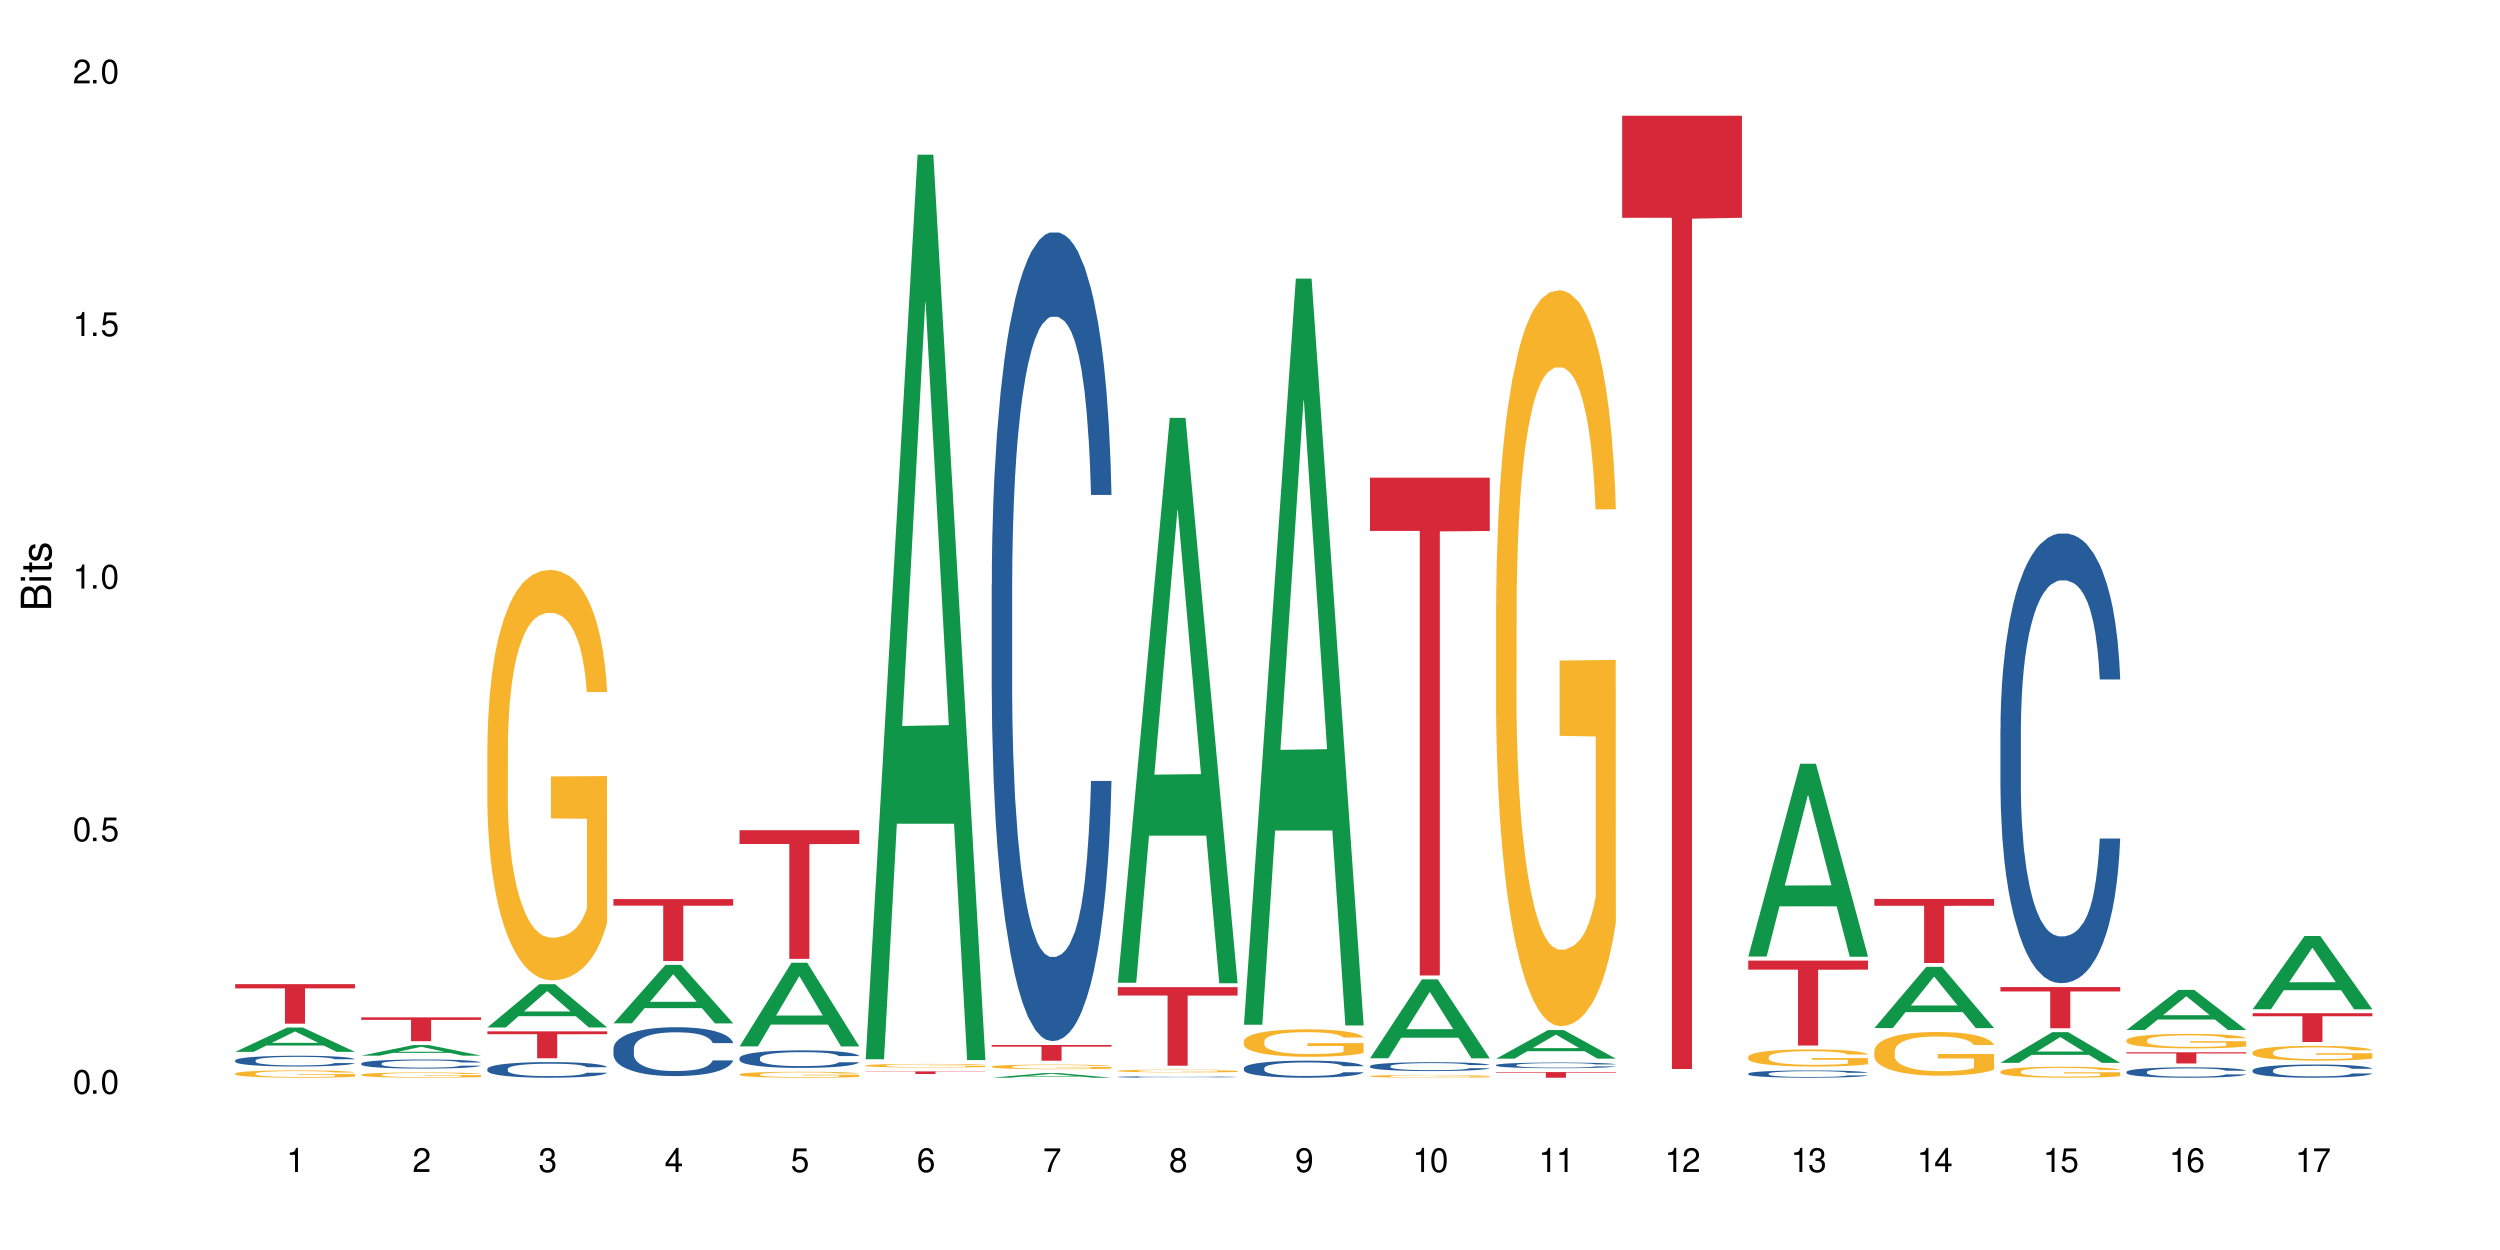 <?xml version="1.0" encoding="UTF-8"?>
<svg xmlns="http://www.w3.org/2000/svg" xmlns:xlink="http://www.w3.org/1999/xlink" width="720" height="360" viewBox="0 0 720 360">
<defs>
<g>
<g id="glyph-0-0">
</g>
<g id="glyph-0-1">
<path d="M 2.641 -6.938 C 2 -6.938 1.422 -6.656 1.078 -6.172 C 0.641 -5.562 0.406 -4.641 0.406 -3.359 C 0.406 -1.016 1.188 0.219 2.641 0.219 C 4.078 0.219 4.859 -1.016 4.859 -3.297 C 4.859 -4.641 4.656 -5.547 4.203 -6.172 C 3.844 -6.656 3.281 -6.938 2.641 -6.938 Z M 2.641 -6.188 C 3.547 -6.188 4 -5.25 4 -3.375 C 4 -1.406 3.562 -0.484 2.625 -0.484 C 1.734 -0.484 1.281 -1.438 1.281 -3.344 C 1.281 -5.25 1.734 -6.188 2.641 -6.188 Z M 2.641 -6.188 "/>
</g>
<g id="glyph-0-2">
<path d="M 1.828 -1 L 0.828 -1 L 0.828 0 L 1.828 0 Z M 1.828 -1 "/>
</g>
<g id="glyph-0-3">
<path d="M 4.562 -6.797 L 1.062 -6.797 L 0.547 -3.094 L 1.328 -3.094 C 1.719 -3.562 2.047 -3.734 2.578 -3.734 C 3.484 -3.734 4.062 -3.109 4.062 -2.094 C 4.062 -1.125 3.484 -0.531 2.578 -0.531 C 1.828 -0.531 1.375 -0.906 1.188 -1.672 L 0.328 -1.672 C 0.453 -1.109 0.547 -0.844 0.75 -0.594 C 1.125 -0.078 1.828 0.219 2.594 0.219 C 3.969 0.219 4.922 -0.781 4.922 -2.219 C 4.922 -3.562 4.031 -4.484 2.719 -4.484 C 2.25 -4.484 1.859 -4.359 1.469 -4.062 L 1.734 -5.969 L 4.562 -5.969 Z M 4.562 -6.797 "/>
</g>
<g id="glyph-0-4">
<path d="M 2.484 -4.938 L 2.484 0 L 3.328 0 L 3.328 -6.938 L 2.766 -6.938 C 2.469 -5.875 2.281 -5.734 0.984 -5.562 L 0.984 -4.938 Z M 2.484 -4.938 "/>
</g>
<g id="glyph-0-5">
<path d="M 4.859 -0.828 L 1.281 -0.828 C 1.359 -1.406 1.672 -1.781 2.5 -2.281 L 3.469 -2.828 C 4.406 -3.344 4.906 -4.062 4.906 -4.906 C 4.906 -5.484 4.672 -6.031 4.266 -6.406 C 3.859 -6.766 3.375 -6.938 2.719 -6.938 C 1.859 -6.938 1.219 -6.625 0.844 -6.031 C 0.609 -5.672 0.5 -5.234 0.484 -4.531 L 1.328 -4.531 C 1.359 -5.016 1.406 -5.281 1.531 -5.516 C 1.75 -5.938 2.188 -6.203 2.703 -6.203 C 3.469 -6.203 4.031 -5.641 4.031 -4.891 C 4.031 -4.344 3.719 -3.859 3.125 -3.516 L 2.234 -3 C 0.812 -2.172 0.406 -1.531 0.328 -0.016 L 4.859 -0.016 Z M 4.859 -0.828 "/>
</g>
<g id="glyph-0-6">
<path d="M 2.125 -3.188 L 2.578 -3.188 C 3.5 -3.188 3.984 -2.766 3.984 -1.922 C 3.984 -1.062 3.469 -0.531 2.594 -0.531 C 1.656 -0.531 1.203 -1 1.156 -2.016 L 0.312 -2.016 C 0.344 -1.453 0.438 -1.094 0.609 -0.781 C 0.953 -0.109 1.625 0.219 2.547 0.219 C 3.953 0.219 4.859 -0.625 4.859 -1.938 C 4.859 -2.828 4.516 -3.297 3.703 -3.594 C 4.344 -3.844 4.656 -4.328 4.656 -5.031 C 4.656 -6.219 3.875 -6.938 2.578 -6.938 C 1.203 -6.938 0.484 -6.172 0.453 -4.703 L 1.297 -4.703 C 1.312 -5.125 1.344 -5.359 1.453 -5.578 C 1.641 -5.969 2.062 -6.203 2.594 -6.203 C 3.344 -6.203 3.797 -5.75 3.797 -5 C 3.797 -4.516 3.609 -4.219 3.25 -4.047 C 3.016 -3.953 2.703 -3.922 2.125 -3.906 Z M 2.125 -3.188 "/>
</g>
<g id="glyph-0-7">
<path d="M 3.141 -1.672 L 3.141 0 L 3.984 0 L 3.984 -1.672 L 4.984 -1.672 L 4.984 -2.438 L 3.984 -2.438 L 3.984 -6.938 L 3.359 -6.938 L 0.266 -2.578 L 0.266 -1.672 Z M 3.141 -2.438 L 1 -2.438 L 3.141 -5.5 Z M 3.141 -2.438 "/>
</g>
<g id="glyph-0-8">
<path d="M 4.781 -5.125 C 4.609 -6.266 3.891 -6.938 2.844 -6.938 C 2.094 -6.938 1.422 -6.578 1.031 -5.953 C 0.594 -5.266 0.406 -4.422 0.406 -3.172 C 0.406 -2 0.578 -1.25 0.984 -0.641 C 1.359 -0.078 1.953 0.219 2.703 0.219 C 3.984 0.219 4.922 -0.75 4.922 -2.094 C 4.922 -3.375 4.062 -4.281 2.844 -4.281 C 2.172 -4.281 1.641 -4.031 1.281 -3.516 C 1.281 -5.234 1.828 -6.188 2.797 -6.188 C 3.391 -6.188 3.797 -5.797 3.938 -5.125 Z M 2.734 -3.531 C 3.547 -3.531 4.062 -2.953 4.062 -2.031 C 4.062 -1.156 3.484 -0.531 2.703 -0.531 C 1.922 -0.531 1.328 -1.188 1.328 -2.078 C 1.328 -2.938 1.906 -3.531 2.734 -3.531 Z M 2.734 -3.531 "/>
</g>
<g id="glyph-0-9">
<path d="M 4.984 -6.797 L 0.438 -6.797 L 0.438 -5.969 L 4.109 -5.969 C 2.5 -3.656 1.828 -2.234 1.328 0 L 2.219 0 C 2.594 -2.172 3.453 -4.047 4.984 -6.094 Z M 4.984 -6.797 "/>
</g>
<g id="glyph-0-10">
<path d="M 3.75 -3.656 C 4.469 -4.094 4.688 -4.438 4.688 -5.078 C 4.688 -6.172 3.844 -6.938 2.641 -6.938 C 1.438 -6.938 0.594 -6.172 0.594 -5.094 C 0.594 -4.438 0.812 -4.094 1.516 -3.656 C 0.734 -3.266 0.359 -2.703 0.359 -1.922 C 0.359 -0.656 1.281 0.219 2.641 0.219 C 3.984 0.219 4.922 -0.656 4.922 -1.922 C 4.922 -2.703 4.531 -3.266 3.75 -3.656 Z M 2.641 -6.188 C 3.359 -6.188 3.812 -5.75 3.812 -5.062 C 3.812 -4.406 3.344 -3.984 2.641 -3.984 C 1.922 -3.984 1.453 -4.406 1.453 -5.078 C 1.453 -5.75 1.922 -6.188 2.641 -6.188 Z M 2.641 -3.266 C 3.484 -3.266 4.062 -2.719 4.062 -1.906 C 4.062 -1.078 3.484 -0.531 2.625 -0.531 C 1.797 -0.531 1.219 -1.094 1.219 -1.906 C 1.219 -2.719 1.781 -3.266 2.641 -3.266 Z M 2.641 -3.266 "/>
</g>
<g id="glyph-0-11">
<path d="M 0.516 -1.578 C 0.672 -0.453 1.406 0.219 2.438 0.219 C 3.188 0.219 3.859 -0.141 4.266 -0.766 C 4.688 -1.453 4.891 -2.297 4.891 -3.547 C 4.891 -4.719 4.703 -5.453 4.312 -6.078 C 3.938 -6.641 3.344 -6.938 2.594 -6.938 C 1.297 -6.938 0.359 -5.969 0.359 -4.625 C 0.359 -3.344 1.234 -2.453 2.453 -2.453 C 3.094 -2.453 3.578 -2.672 4.016 -3.203 C 4 -1.484 3.469 -0.531 2.5 -0.531 C 1.906 -0.531 1.484 -0.906 1.359 -1.578 Z M 2.578 -6.203 C 3.375 -6.203 3.969 -5.531 3.969 -4.641 C 3.969 -3.797 3.391 -3.188 2.547 -3.188 C 1.734 -3.188 1.234 -3.766 1.234 -4.688 C 1.234 -5.562 1.797 -6.203 2.578 -6.203 Z M 2.578 -6.203 "/>
</g>
<g id="glyph-1-0">
</g>
<g id="glyph-1-1">
<path d="M 0 -0.953 L 0 -4.891 C 0 -5.719 -0.234 -6.344 -0.734 -6.797 C -1.188 -7.234 -1.812 -7.469 -2.5 -7.469 C -3.547 -7.469 -4.188 -7 -4.625 -5.875 C -4.984 -6.688 -5.625 -7.094 -6.531 -7.094 C -7.172 -7.094 -7.734 -6.859 -8.141 -6.391 C -8.562 -5.922 -8.75 -5.344 -8.75 -4.5 L -8.75 -0.953 Z M -4.984 -2.062 L -7.766 -2.062 L -7.766 -4.219 C -7.766 -4.844 -7.688 -5.203 -7.453 -5.5 C -7.219 -5.812 -6.859 -5.969 -6.375 -5.969 C -5.891 -5.969 -5.531 -5.812 -5.297 -5.5 C -5.062 -5.203 -4.984 -4.844 -4.984 -4.219 Z M -0.984 -2.062 L -4 -2.062 L -4 -4.781 C -4 -5.766 -3.438 -6.359 -2.484 -6.359 C -1.547 -6.359 -0.984 -5.766 -0.984 -4.781 Z M -0.984 -2.062 "/>
</g>
<g id="glyph-1-2">
<path d="M -6.281 -1.797 L -6.281 -0.797 L 0 -0.797 L 0 -1.797 Z M -8.75 -1.797 L -8.75 -0.797 L -7.484 -0.797 L -7.484 -1.797 Z M -8.75 -1.797 "/>
</g>
<g id="glyph-1-3">
<path d="M -6.281 -3.047 L -6.281 -2.016 L -8.016 -2.016 L -8.016 -1.016 L -6.281 -1.016 L -6.281 -0.172 L -5.469 -0.172 L -5.469 -1.016 L -0.719 -1.016 C -0.078 -1.016 0.281 -1.453 0.281 -2.234 C 0.281 -2.5 0.25 -2.719 0.188 -3.047 L -0.641 -3.047 C -0.609 -2.906 -0.594 -2.766 -0.594 -2.562 C -0.594 -2.141 -0.719 -2.016 -1.156 -2.016 L -5.469 -2.016 L -5.469 -3.047 Z M -6.281 -3.047 "/>
</g>
<g id="glyph-1-4">
<path d="M -4.531 -5.25 C -5.766 -5.25 -6.469 -4.422 -6.469 -2.969 C -6.469 -1.516 -5.719 -0.562 -4.547 -0.562 C -3.562 -0.562 -3.094 -1.062 -2.734 -2.562 L -2.516 -3.484 C -2.344 -4.188 -2.094 -4.469 -1.641 -4.469 C -1.047 -4.469 -0.641 -3.875 -0.641 -3 C -0.641 -2.453 -0.797 -2 -1.062 -1.75 C -1.25 -1.594 -1.422 -1.531 -1.875 -1.469 L -1.875 -0.406 C -0.422 -0.453 0.281 -1.266 0.281 -2.922 C 0.281 -4.5 -0.5 -5.516 -1.719 -5.516 C -2.656 -5.516 -3.172 -4.984 -3.469 -3.734 L -3.703 -2.766 C -3.891 -1.953 -4.156 -1.609 -4.594 -1.609 C -5.188 -1.609 -5.547 -2.125 -5.547 -2.938 C -5.547 -3.75 -5.203 -4.172 -4.531 -4.203 Z M -4.531 -5.25 "/>
</g>
</g>
</defs>
<rect x="-72" y="-36" width="864" height="432" fill="rgb(100%, 100%, 100%)" fill-opacity="1"/>
<path fill-rule="nonzero" fill="rgb(6.275%, 58.824%, 28.235%)" fill-opacity="1" d="M 67.73 302.934 L 67.77 302.926 L 82.695 295.934 L 87.227 295.934 L 102.23 302.941 L 96.957 302.941 L 93.199 301.109 L 76.723 301.109 L 73.039 302.934 L 67.73 302.934 L 78.309 300.355 L 91.688 300.348 L 85.016 297.078 L 84.941 297.074 L 84.871 297.094 L 78.273 300.348 L 78.309 300.355 Z M 67.73 302.934 "/>
<path fill-rule="nonzero" fill="rgb(14.51%, 36.078%, 60%)" fill-opacity="1" d="M 67.73 305.402 L 67.773 305.398 L 67.773 305.332 L 67.898 305.223 L 68.195 305.086 L 68.488 304.992 L 69.246 304.828 L 70.297 304.664 L 71.391 304.539 L 72.191 304.465 L 72.906 304.41 L 74.547 304.305 L 75.598 304.25 L 76.734 304.203 L 78.121 304.156 L 79.133 304.125 L 81.402 304.082 L 83.086 304.062 L 84.391 304.051 L 87.211 304.051 L 88.891 304.062 L 90.113 304.078 L 91.457 304.102 L 92.594 304.125 L 94.57 304.188 L 96.34 304.27 L 97.137 304.312 L 98.402 304.402 L 99.367 304.484 L 100.043 304.559 L 100.797 304.664 L 101.473 304.793 L 101.977 304.938 L 102.23 305.059 L 96.34 305.059 L 96.043 304.945 L 95.707 304.859 L 95.078 304.742 L 94.445 304.66 L 93.562 304.578 L 92.762 304.523 L 91.668 304.469 L 90.703 304.434 L 89.691 304.41 L 88.723 304.395 L 86.875 304.375 L 84.727 304.375 L 83.93 304.383 L 82.289 304.402 L 81.402 304.426 L 80.141 304.465 L 79.258 304.5 L 78.207 304.559 L 77.492 304.605 L 76.609 304.68 L 75.977 304.742 L 75.262 304.836 L 74.84 304.91 L 74.461 304.988 L 74.125 305.082 L 73.875 305.18 L 73.703 305.285 L 73.621 305.387 L 73.621 305.828 L 73.703 305.93 L 73.914 306.047 L 74.461 306.223 L 75.262 306.371 L 76.188 306.488 L 77.07 306.574 L 77.574 306.613 L 78.25 306.66 L 79.301 306.719 L 80.816 306.773 L 81.699 306.797 L 83.043 306.82 L 84.434 306.832 L 86.285 306.832 L 87.926 306.82 L 89.02 306.805 L 90.156 306.781 L 91.711 306.734 L 92.68 306.688 L 93.52 306.633 L 94.152 306.582 L 94.57 306.535 L 95.203 306.449 L 95.707 306.352 L 96.086 306.254 L 96.34 306.156 L 102.23 306.156 L 101.977 306.27 L 101.598 306.379 L 101.219 306.461 L 100.629 306.562 L 99.957 306.648 L 98.988 306.746 L 98.191 306.812 L 97.137 306.883 L 96.172 306.938 L 95.117 306.984 L 93.562 307.043 L 92.551 307.07 L 91.457 307.098 L 90.156 307.121 L 88.516 307.141 L 86.746 307.152 L 85.105 307.152 L 83.34 307.148 L 82.035 307.137 L 80.309 307.109 L 78.164 307.059 L 76.609 307.008 L 75.387 306.953 L 74.336 306.895 L 73.156 306.82 L 71.645 306.695 L 70.719 306.598 L 70.086 306.52 L 69.371 306.406 L 68.867 306.309 L 68.277 306.148 L 67.855 305.949 L 67.73 305.793 Z M 67.73 305.402 "/>
<path fill-rule="nonzero" fill="rgb(96.863%, 70.196%, 16.863%)" fill-opacity="1" d="M 67.73 309.172 L 67.773 309.172 L 67.773 309.133 L 67.941 309.047 L 68.363 308.926 L 68.91 308.828 L 69.496 308.75 L 69.875 308.707 L 70.508 308.652 L 71.055 308.609 L 72.441 308.52 L 74.211 308.441 L 75.176 308.406 L 76.27 308.371 L 77.828 308.336 L 78.543 308.32 L 80.73 308.293 L 83.215 308.273 L 85.949 308.266 L 87.211 308.27 L 88.934 308.277 L 91.289 308.297 L 92.637 308.316 L 93.688 308.336 L 94.781 308.359 L 96.129 308.398 L 97.391 308.445 L 98.402 308.492 L 99.41 308.551 L 100.25 308.613 L 100.965 308.68 L 101.598 308.762 L 101.977 308.828 L 102.23 308.895 L 96.383 308.895 L 96.043 308.828 L 95.664 308.777 L 95.035 308.711 L 94.402 308.668 L 93.773 308.629 L 92.594 308.578 L 91.586 308.547 L 90.324 308.52 L 89.102 308.504 L 87.715 308.492 L 86.875 308.488 L 84.645 308.488 L 82.625 308.5 L 81.445 308.516 L 80.605 308.531 L 79.426 308.562 L 78.711 308.586 L 78.289 308.602 L 77.027 308.66 L 76.188 308.715 L 75.723 308.75 L 75.137 308.809 L 74.715 308.863 L 74.25 308.938 L 74 308.996 L 73.664 309.129 L 73.621 309.477 L 73.746 309.551 L 74 309.629 L 74.336 309.699 L 74.84 309.773 L 75.348 309.828 L 76.23 309.902 L 76.988 309.953 L 77.574 309.988 L 78.711 310.039 L 79.176 310.059 L 80.27 310.09 L 81.402 310.117 L 82.793 310.141 L 83.844 310.152 L 85.527 310.164 L 87.672 310.164 L 90.195 310.152 L 91.797 310.137 L 92.891 310.121 L 93.605 310.105 L 94.488 310.086 L 95.117 310.066 L 95.707 310.047 L 96.422 310.012 L 96.422 309.551 L 86.031 309.547 L 86.031 309.332 L 102.188 309.328 L 102.23 310.086 L 101.344 310.137 L 100.25 310.188 L 99.199 310.227 L 98.105 310.262 L 96.551 310.297 L 95.289 310.32 L 93.352 310.348 L 91.586 310.363 L 89.734 310.375 L 88.094 310.383 L 86.156 310.383 L 84.434 310.379 L 82.582 310.367 L 81.109 310.352 L 79.762 310.332 L 78.418 310.309 L 76.734 310.27 L 75.641 310.234 L 74.504 310.195 L 73.367 310.145 L 72.359 310.094 L 71.688 310.055 L 71.012 310.008 L 70.297 309.949 L 69.625 309.883 L 69.121 309.824 L 68.656 309.754 L 68.32 309.691 L 67.984 309.605 L 67.816 309.535 L 67.73 309.477 Z M 67.73 309.172 "/>
<path fill-rule="nonzero" fill="rgb(83.922%, 15.686%, 22.353%)" fill-opacity="1" d="M 67.73 283.434 L 102.23 283.434 L 102.23 284.652 L 87.852 284.664 L 87.852 294.82 L 82.066 294.82 L 82.066 284.676 L 81.984 284.652 L 67.73 284.652 Z M 67.73 283.434 "/>
<path fill-rule="nonzero" fill="rgb(6.275%, 58.824%, 28.235%)" fill-opacity="1" d="M 104.043 304.023 L 104.082 304.02 L 119.008 300.984 L 123.543 300.984 L 138.543 304.023 L 133.273 304.023 L 129.512 303.23 L 113.039 303.23 L 109.352 304.023 L 104.043 304.023 L 114.621 302.902 L 128 302.898 L 121.332 301.48 L 121.258 301.48 L 121.184 301.488 L 114.586 302.898 L 114.621 302.902 Z M 104.043 304.023 "/>
<path fill-rule="nonzero" fill="rgb(14.51%, 36.078%, 60%)" fill-opacity="1" d="M 104.043 306.273 L 104.086 306.273 L 104.086 306.215 L 104.211 306.125 L 104.508 306.008 L 104.801 305.93 L 105.559 305.789 L 106.609 305.652 L 107.703 305.547 L 108.504 305.484 L 109.219 305.438 L 110.859 305.352 L 111.91 305.305 L 113.047 305.266 L 114.438 305.223 L 115.445 305.199 L 117.719 305.16 L 119.398 305.145 L 120.703 305.137 L 123.523 305.137 L 125.207 305.148 L 126.426 305.16 L 127.773 305.18 L 128.91 305.199 L 130.887 305.254 L 132.652 305.32 L 133.453 305.355 L 134.715 305.43 L 135.684 305.504 L 136.355 305.566 L 137.113 305.652 L 137.785 305.762 L 138.289 305.883 L 138.543 305.984 L 132.652 305.984 L 132.359 305.891 L 132.023 305.816 L 131.391 305.719 L 130.758 305.648 L 129.875 305.578 L 129.078 305.535 L 127.984 305.488 L 127.016 305.461 L 126.004 305.438 L 125.039 305.426 L 123.188 305.41 L 121.043 305.41 L 120.242 305.414 L 118.602 305.434 L 117.719 305.449 L 116.457 305.484 L 115.57 305.516 L 114.52 305.562 L 113.805 305.602 L 112.922 305.664 L 112.289 305.719 L 111.574 305.801 L 111.156 305.859 L 110.777 305.926 L 110.438 306.004 L 110.188 306.09 L 110.02 306.176 L 109.934 306.262 L 109.934 306.633 L 110.02 306.719 L 110.23 306.82 L 110.777 306.965 L 111.574 307.09 L 112.5 307.191 L 113.383 307.266 L 113.891 307.297 L 114.562 307.336 L 115.613 307.383 L 117.129 307.43 L 118.012 307.449 L 119.359 307.469 L 120.746 307.48 L 122.598 307.48 L 124.238 307.469 L 125.332 307.457 L 126.469 307.438 L 128.023 307.398 L 128.992 307.359 L 129.832 307.312 L 130.465 307.27 L 130.887 307.23 L 131.516 307.156 L 132.023 307.074 L 132.398 306.992 L 132.652 306.91 L 138.543 306.91 L 138.289 307.004 L 137.91 307.098 L 137.531 307.168 L 136.945 307.25 L 136.27 307.324 L 135.305 307.41 L 134.504 307.465 L 133.453 307.523 L 132.484 307.57 L 131.434 307.609 L 129.875 307.656 L 128.867 307.684 L 127.773 307.703 L 126.469 307.723 L 124.828 307.738 L 123.059 307.75 L 121.418 307.75 L 119.652 307.746 L 118.348 307.738 L 116.625 307.715 L 114.477 307.672 L 112.922 307.625 L 111.703 307.582 L 110.648 307.535 L 109.473 307.469 L 107.957 307.363 L 107.031 307.281 L 106.402 307.215 L 105.684 307.121 L 105.18 307.039 L 104.59 306.906 L 104.172 306.734 L 104.043 306.605 Z M 104.043 306.273 "/>
<path fill-rule="nonzero" fill="rgb(96.863%, 70.196%, 16.863%)" fill-opacity="1" d="M 104.043 309.516 L 104.086 309.512 L 104.086 309.484 L 104.254 309.422 L 104.676 309.336 L 105.223 309.266 L 105.812 309.211 L 106.191 309.184 L 106.82 309.141 L 107.367 309.109 L 108.758 309.047 L 110.523 308.988 L 111.492 308.965 L 112.586 308.941 L 114.141 308.914 L 114.855 308.902 L 117.043 308.883 L 119.527 308.867 L 122.262 308.863 L 123.523 308.863 L 125.25 308.871 L 127.605 308.887 L 128.949 308.898 L 130.004 308.914 L 131.098 308.934 L 132.441 308.961 L 133.703 308.992 L 134.715 309.027 L 135.723 309.066 L 136.566 309.113 L 137.281 309.16 L 137.91 309.219 L 138.289 309.27 L 138.543 309.316 L 132.695 309.316 L 132.359 309.27 L 131.98 309.23 L 131.348 309.184 L 130.719 309.152 L 130.086 309.125 L 128.91 309.09 L 127.898 309.066 L 126.637 309.047 L 125.418 309.035 L 124.027 309.027 L 123.188 309.023 L 120.957 309.023 L 118.938 309.031 L 117.758 309.043 L 116.918 309.055 L 115.738 309.078 L 115.023 309.094 L 114.605 309.105 L 113.344 309.148 L 112.5 309.188 L 112.039 309.211 L 111.449 309.254 L 111.027 309.293 L 110.566 309.348 L 110.312 309.387 L 109.977 309.484 L 109.934 309.734 L 110.062 309.785 L 110.312 309.844 L 110.648 309.891 L 111.156 309.945 L 111.66 309.984 L 112.543 310.039 L 113.301 310.074 L 113.891 310.098 L 115.023 310.137 L 115.488 310.148 L 116.582 310.176 L 117.719 310.195 L 119.105 310.211 L 120.156 310.219 L 121.84 310.227 L 123.984 310.227 L 126.512 310.219 L 128.109 310.207 L 129.203 310.195 L 129.918 310.184 L 130.801 310.168 L 131.434 310.156 L 132.023 310.141 L 132.738 310.117 L 132.738 309.785 L 122.344 309.785 L 122.344 309.629 L 138.5 309.629 L 138.543 310.168 L 137.66 310.207 L 136.566 310.242 L 135.512 310.27 L 134.418 310.293 L 132.863 310.32 L 131.602 310.336 L 129.664 310.355 L 127.898 310.371 L 126.047 310.379 L 124.406 310.383 L 120.746 310.383 L 118.895 310.371 L 117.422 310.363 L 116.078 310.348 L 114.73 310.328 L 113.047 310.301 L 111.953 310.277 L 110.816 310.246 L 109.684 310.215 L 108.672 310.176 L 108 310.145 L 107.324 310.113 L 106.609 310.07 L 105.938 310.023 L 105.434 309.98 L 104.969 309.934 L 104.633 309.887 L 104.297 309.824 L 104.129 309.773 L 104.043 309.73 Z M 104.043 309.516 "/>
<path fill-rule="nonzero" fill="rgb(83.922%, 15.686%, 22.353%)" fill-opacity="1" d="M 104.043 292.996 L 138.543 292.996 L 138.543 293.73 L 124.164 293.738 L 124.164 299.871 L 118.379 299.871 L 118.379 293.742 L 118.297 293.73 L 104.043 293.73 Z M 104.043 292.996 "/>
<path fill-rule="nonzero" fill="rgb(6.275%, 58.824%, 28.235%)" fill-opacity="1" d="M 140.359 295.902 L 140.395 295.891 L 155.32 283.441 L 159.855 283.441 L 174.855 295.914 L 169.586 295.914 L 165.828 292.656 L 149.352 292.656 L 145.664 295.902 L 140.359 295.902 L 150.938 291.312 L 164.316 291.301 L 157.645 285.48 L 157.57 285.469 L 157.496 285.504 L 150.898 291.301 L 150.938 291.312 Z M 140.359 295.902 "/>
<path fill-rule="nonzero" fill="rgb(14.51%, 36.078%, 60%)" fill-opacity="1" d="M 140.359 307.844 L 140.398 307.84 L 140.398 307.738 L 140.527 307.582 L 140.82 307.387 L 141.117 307.25 L 141.871 307.008 L 142.926 306.773 L 144.02 306.594 L 144.816 306.484 L 145.531 306.402 L 147.172 306.25 L 148.227 306.172 L 149.359 306.102 L 150.75 306.035 L 151.758 305.992 L 154.031 305.926 L 155.715 305.898 L 157.02 305.887 L 159.836 305.887 L 161.52 305.902 L 162.738 305.922 L 164.086 305.957 L 165.223 305.992 L 167.199 306.082 L 168.965 306.199 L 169.766 306.262 L 171.027 306.391 L 171.996 306.516 L 172.668 306.621 L 173.426 306.773 L 174.098 306.957 L 174.605 307.168 L 174.855 307.344 L 168.965 307.344 L 168.672 307.18 L 168.336 307.055 L 167.703 306.883 L 167.074 306.766 L 166.191 306.645 L 165.391 306.566 L 164.297 306.488 L 163.328 306.441 L 162.32 306.402 L 161.352 306.379 L 159.5 306.355 L 157.355 306.355 L 156.555 306.363 L 154.914 306.395 L 154.031 306.426 L 152.77 306.48 L 151.887 306.535 L 150.832 306.617 L 150.117 306.688 L 149.234 306.793 L 148.605 306.887 L 147.891 307.023 L 147.469 307.129 L 147.09 307.242 L 146.754 307.379 L 146.5 307.523 L 146.332 307.676 L 146.25 307.82 L 146.25 308.461 L 146.332 308.605 L 146.543 308.781 L 147.09 309.031 L 147.891 309.25 L 148.812 309.422 L 149.699 309.543 L 150.203 309.602 L 150.875 309.668 L 151.926 309.75 L 153.441 309.832 L 154.324 309.867 L 155.672 309.898 L 157.059 309.914 L 158.91 309.914 L 160.551 309.898 L 161.645 309.879 L 162.781 309.844 L 164.34 309.773 L 165.305 309.711 L 166.148 309.633 L 166.777 309.555 L 167.199 309.488 L 167.832 309.359 L 168.336 309.219 L 168.715 309.074 L 168.965 308.938 L 174.855 308.938 L 174.605 309.102 L 174.227 309.262 L 173.848 309.379 L 173.258 309.523 L 172.586 309.652 L 171.617 309.797 L 170.816 309.891 L 169.766 309.992 L 168.797 310.07 L 167.746 310.141 L 166.191 310.223 L 165.18 310.266 L 164.086 310.301 L 162.781 310.336 L 161.141 310.363 L 159.375 310.379 L 157.734 310.383 L 155.965 310.375 L 154.664 310.359 L 152.938 310.32 L 150.793 310.246 L 149.234 310.168 L 148.016 310.09 L 146.965 310.008 L 145.785 309.898 L 144.27 309.719 L 143.344 309.578 L 142.715 309.461 L 142 309.301 L 141.492 309.16 L 140.906 308.93 L 140.484 308.637 L 140.359 308.41 Z M 140.359 307.844 "/>
<path fill-rule="nonzero" fill="rgb(96.863%, 70.196%, 16.863%)" fill-opacity="1" d="M 140.359 214.758 L 140.398 214.652 L 140.398 212.492 L 140.57 207.637 L 140.988 200.941 L 141.535 195.438 L 142.125 191.121 L 142.504 188.855 L 143.137 185.617 L 143.684 183.242 L 145.07 178.383 L 146.836 173.852 L 147.805 171.906 L 148.898 170.07 L 150.457 168.02 L 151.172 167.266 L 153.359 165.539 L 155.84 164.461 L 158.574 164.137 L 159.836 164.242 L 161.562 164.676 L 163.918 165.863 L 165.266 166.941 L 166.316 168.02 L 167.41 169.426 L 168.754 171.582 L 170.02 174.176 L 171.027 176.766 L 172.039 180.004 L 172.879 183.457 L 173.594 187.234 L 174.227 191.77 L 174.605 195.547 L 174.855 199.324 L 169.008 199.324 L 168.672 195.547 L 168.293 192.633 L 167.66 189.07 L 167.031 186.48 L 166.398 184.43 L 165.223 181.621 L 164.211 179.895 L 162.949 178.383 L 161.73 177.41 L 160.34 176.766 L 159.5 176.547 L 157.27 176.547 L 155.25 177.305 L 154.074 178.168 L 153.23 179.031 L 152.055 180.648 L 151.34 181.945 L 150.918 182.809 L 149.656 186.156 L 148.812 189.176 L 148.352 191.227 L 147.762 194.465 L 147.344 197.379 L 146.879 201.699 L 146.625 204.938 L 146.289 212.277 L 146.25 231.707 L 146.375 235.809 L 146.625 240.234 L 146.965 244.117 L 147.469 248.219 L 147.973 251.352 L 148.855 255.559 L 149.613 258.367 L 150.203 260.203 L 151.34 263.117 L 151.801 264.086 L 152.895 266.031 L 154.031 267.543 L 155.418 268.836 L 156.473 269.484 L 158.152 270.023 L 160.301 270.023 L 162.824 269.375 L 164.422 268.512 L 165.516 267.648 L 166.23 266.895 L 167.113 265.707 L 167.746 264.625 L 168.336 263.441 L 169.051 261.605 L 169.051 235.809 L 158.66 235.699 L 158.66 223.609 L 174.812 223.504 L 174.855 265.707 L 173.973 268.621 L 172.879 271.426 L 171.828 273.586 L 170.734 275.422 L 169.176 277.473 L 167.914 278.766 L 165.98 280.277 L 164.211 281.25 L 162.359 281.898 L 160.719 282.223 L 158.785 282.328 L 157.059 282.113 L 155.211 281.465 L 153.738 280.602 L 152.391 279.523 L 151.043 278.121 L 149.359 275.852 L 148.266 274.02 L 147.133 271.75 L 145.996 269.051 L 144.984 266.137 L 144.312 263.871 L 143.641 261.281 L 142.926 258.043 L 142.25 254.371 L 141.746 251.027 L 141.285 247.25 L 140.945 243.688 L 140.609 238.828 L 140.441 234.945 L 140.359 231.598 Z M 140.359 214.758 "/>
<path fill-rule="nonzero" fill="rgb(83.922%, 15.686%, 22.353%)" fill-opacity="1" d="M 140.359 297.027 L 174.855 297.027 L 174.855 297.855 L 160.477 297.863 L 160.477 304.773 L 154.695 304.773 L 154.695 297.871 L 154.609 297.855 L 140.359 297.855 Z M 140.359 297.027 "/>
<path fill-rule="nonzero" fill="rgb(6.275%, 58.824%, 28.235%)" fill-opacity="1" d="M 176.672 294.723 L 176.707 294.707 L 191.637 277.891 L 196.168 277.891 L 211.168 294.738 L 205.898 294.738 L 202.141 290.34 L 185.664 290.34 L 181.98 294.723 L 176.672 294.723 L 187.25 288.523 L 200.629 288.508 L 193.957 280.645 L 193.883 280.629 L 193.809 280.676 L 187.211 288.508 L 187.25 288.523 Z M 176.672 294.723 "/>
<path fill-rule="nonzero" fill="rgb(14.51%, 36.078%, 60%)" fill-opacity="1" d="M 176.672 301.969 L 176.715 301.957 L 176.715 301.648 L 176.84 301.16 L 177.133 300.543 L 177.43 300.117 L 178.188 299.359 L 179.238 298.629 L 180.332 298.062 L 181.133 297.727 L 181.848 297.473 L 183.488 296.996 L 184.539 296.75 L 185.676 296.531 L 187.062 296.316 L 188.074 296.188 L 190.344 295.98 L 192.027 295.891 L 193.332 295.852 L 196.152 295.852 L 197.832 295.902 L 199.055 295.969 L 200.398 296.07 L 201.535 296.188 L 203.512 296.469 L 205.281 296.828 L 206.078 297.035 L 207.34 297.434 L 208.309 297.816 L 208.98 298.152 L 209.738 298.629 L 210.414 299.207 L 210.918 299.859 L 211.168 300.414 L 205.281 300.414 L 204.984 299.898 L 204.648 299.5 L 204.02 298.973 L 203.387 298.602 L 202.504 298.23 L 201.703 297.984 L 200.609 297.742 L 199.641 297.586 L 198.633 297.473 L 197.664 297.395 L 195.812 297.316 L 193.668 297.316 L 192.867 297.344 L 191.227 297.445 L 190.344 297.535 L 189.082 297.715 L 188.199 297.883 L 187.148 298.141 L 186.434 298.359 L 185.547 298.691 L 184.918 298.988 L 184.203 299.41 L 183.781 299.734 L 183.402 300.094 L 183.066 300.516 L 182.812 300.965 L 182.645 301.441 L 182.562 301.902 L 182.562 303.895 L 182.645 304.359 L 182.855 304.898 L 183.402 305.684 L 184.203 306.363 L 185.129 306.902 L 186.012 307.289 L 186.516 307.469 L 187.188 307.672 L 188.242 307.93 L 189.754 308.188 L 190.641 308.289 L 191.984 308.395 L 193.375 308.445 L 195.227 308.445 L 196.867 308.395 L 197.961 308.328 L 199.094 308.227 L 200.652 308.008 L 201.621 307.801 L 202.461 307.559 L 203.094 307.312 L 203.512 307.109 L 204.145 306.711 L 204.648 306.273 L 205.027 305.824 L 205.281 305.387 L 211.168 305.387 L 210.918 305.902 L 210.539 306.402 L 210.16 306.773 L 209.57 307.223 L 208.898 307.621 L 207.93 308.07 L 207.133 308.367 L 206.078 308.688 L 205.113 308.934 L 204.059 309.152 L 202.504 309.41 L 201.492 309.535 L 200.398 309.652 L 199.094 309.754 L 197.453 309.844 L 195.688 309.898 L 194.047 309.91 L 192.281 309.883 L 190.977 309.832 L 189.25 309.719 L 187.105 309.484 L 185.547 309.242 L 184.328 308.996 L 183.277 308.742 L 182.098 308.395 L 180.586 307.828 L 179.66 307.391 L 179.027 307.031 L 178.312 306.531 L 177.809 306.082 L 177.219 305.359 L 176.797 304.449 L 176.672 303.742 Z M 176.672 301.969 "/>
<path fill-rule="nonzero" fill="rgb(83.922%, 15.686%, 22.353%)" fill-opacity="1" d="M 176.672 258.926 L 211.168 258.926 L 211.168 260.84 L 196.793 260.855 L 196.793 276.777 L 191.008 276.777 L 191.008 260.871 L 190.922 260.84 L 176.672 260.84 Z M 176.672 258.926 "/>
<path fill-rule="nonzero" fill="rgb(6.275%, 58.824%, 28.235%)" fill-opacity="1" d="M 212.984 301.367 L 213.023 301.344 L 227.949 277.262 L 232.484 277.262 L 247.484 301.391 L 242.211 301.391 L 238.453 295.09 L 221.977 295.09 L 218.293 301.367 L 212.984 301.367 L 223.562 292.484 L 236.941 292.461 L 230.27 281.203 L 230.199 281.18 L 230.125 281.246 L 223.527 292.461 L 223.562 292.484 Z M 212.984 301.367 "/>
<path fill-rule="nonzero" fill="rgb(14.51%, 36.078%, 60%)" fill-opacity="1" d="M 212.984 304.699 L 213.027 304.695 L 213.027 304.586 L 213.152 304.41 L 213.449 304.188 L 213.742 304.035 L 214.5 303.762 L 215.551 303.5 L 216.645 303.297 L 217.445 303.176 L 218.16 303.086 L 219.801 302.914 L 220.852 302.824 L 221.988 302.746 L 223.375 302.668 L 224.387 302.621 L 226.66 302.547 L 228.34 302.516 L 229.645 302.504 L 232.465 302.504 L 234.148 302.52 L 235.367 302.543 L 236.715 302.582 L 237.848 302.621 L 239.828 302.723 L 241.594 302.852 L 242.395 302.926 L 243.656 303.07 L 244.621 303.207 L 245.297 303.328 L 246.055 303.5 L 246.727 303.707 L 247.23 303.941 L 247.484 304.141 L 241.594 304.141 L 241.301 303.957 L 240.961 303.812 L 240.332 303.625 L 239.699 303.492 L 238.816 303.355 L 238.016 303.27 L 236.922 303.18 L 235.957 303.125 L 234.945 303.086 L 233.98 303.055 L 232.129 303.027 L 229.98 303.027 L 229.184 303.039 L 227.543 303.074 L 226.66 303.105 L 225.395 303.172 L 224.512 303.23 L 223.461 303.324 L 222.746 303.402 L 221.863 303.523 L 221.23 303.629 L 220.516 303.781 L 220.094 303.898 L 219.715 304.027 L 219.379 304.18 L 219.129 304.34 L 218.961 304.512 L 218.875 304.676 L 218.875 305.395 L 218.961 305.559 L 219.168 305.754 L 219.715 306.035 L 220.516 306.281 L 221.441 306.473 L 222.324 306.613 L 222.828 306.676 L 223.504 306.75 L 224.555 306.844 L 226.07 306.938 L 226.953 306.973 L 228.301 307.012 L 229.688 307.027 L 231.539 307.027 L 233.18 307.012 L 234.273 306.988 L 235.41 306.949 L 236.965 306.871 L 237.934 306.797 L 238.773 306.711 L 239.406 306.621 L 239.828 306.547 L 240.457 306.406 L 240.961 306.246 L 241.34 306.086 L 241.594 305.93 L 247.484 305.93 L 247.23 306.113 L 246.852 306.293 L 246.473 306.43 L 245.883 306.59 L 245.211 306.734 L 244.242 306.895 L 243.445 307 L 242.395 307.117 L 241.426 307.203 L 240.375 307.281 L 238.816 307.375 L 237.809 307.422 L 236.715 307.461 L 235.41 307.5 L 233.77 307.531 L 232 307.551 L 230.359 307.555 L 228.594 307.547 L 227.289 307.527 L 225.566 307.484 L 223.418 307.402 L 221.863 307.316 L 220.641 307.227 L 219.59 307.133 L 218.414 307.012 L 216.898 306.805 L 215.973 306.648 L 215.34 306.52 L 214.625 306.34 L 214.121 306.18 L 213.531 305.918 L 213.113 305.594 L 212.984 305.34 Z M 212.984 304.699 "/>
<path fill-rule="nonzero" fill="rgb(96.863%, 70.196%, 16.863%)" fill-opacity="1" d="M 212.984 309.402 L 213.027 309.402 L 213.027 309.371 L 213.195 309.301 L 213.617 309.203 L 214.164 309.121 L 214.754 309.059 L 215.133 309.027 L 215.762 308.98 L 216.309 308.945 L 217.699 308.875 L 219.465 308.809 L 220.434 308.781 L 221.527 308.754 L 223.082 308.723 L 223.797 308.715 L 225.984 308.688 L 228.469 308.672 L 231.203 308.668 L 232.465 308.668 L 234.188 308.676 L 236.547 308.691 L 237.891 308.707 L 238.941 308.723 L 240.035 308.746 L 241.383 308.777 L 242.645 308.812 L 243.656 308.852 L 244.664 308.898 L 245.508 308.949 L 246.223 309.004 L 246.852 309.07 L 247.23 309.125 L 247.484 309.18 L 241.637 309.18 L 241.301 309.125 L 240.922 309.082 L 240.289 309.031 L 239.656 308.992 L 239.027 308.961 L 237.848 308.922 L 236.84 308.895 L 235.578 308.875 L 234.355 308.859 L 232.969 308.852 L 232.129 308.848 L 229.898 308.848 L 227.879 308.859 L 226.699 308.871 L 225.859 308.883 L 224.68 308.906 L 223.965 308.926 L 223.547 308.938 L 222.281 308.988 L 221.441 309.031 L 220.98 309.062 L 220.391 309.109 L 219.969 309.148 L 219.508 309.215 L 219.254 309.262 L 218.918 309.367 L 218.875 309.648 L 219 309.707 L 219.254 309.773 L 219.59 309.828 L 220.094 309.887 L 220.602 309.934 L 221.484 309.996 L 222.242 310.035 L 222.828 310.062 L 223.965 310.105 L 224.43 310.117 L 225.523 310.148 L 226.66 310.168 L 228.047 310.188 L 229.098 310.195 L 230.781 310.203 L 232.926 310.203 L 235.449 310.195 L 237.051 310.184 L 238.145 310.172 L 238.859 310.16 L 239.742 310.141 L 240.375 310.125 L 240.961 310.109 L 241.676 310.082 L 241.676 309.707 L 231.285 309.707 L 231.285 309.531 L 247.441 309.531 L 247.484 310.141 L 246.602 310.184 L 245.508 310.227 L 244.453 310.258 L 243.359 310.285 L 241.805 310.312 L 240.543 310.332 L 238.605 310.355 L 236.84 310.367 L 234.988 310.379 L 233.348 310.383 L 231.414 310.383 L 229.688 310.379 L 227.836 310.371 L 226.363 310.359 L 225.02 310.344 L 223.672 310.324 L 221.988 310.289 L 220.895 310.262 L 219.758 310.23 L 218.621 310.191 L 217.613 310.148 L 216.941 310.117 L 216.266 310.078 L 215.551 310.031 L 214.879 309.977 L 214.375 309.93 L 213.91 309.875 L 213.574 309.824 L 213.238 309.754 L 213.07 309.695 L 212.984 309.648 Z M 212.984 309.402 "/>
<path fill-rule="nonzero" fill="rgb(83.922%, 15.686%, 22.353%)" fill-opacity="1" d="M 212.984 239.105 L 247.484 239.105 L 247.484 243.07 L 233.105 243.105 L 233.105 276.148 L 227.32 276.148 L 227.32 243.141 L 227.238 243.07 L 212.984 243.07 Z M 212.984 239.105 "/>
<path fill-rule="nonzero" fill="rgb(6.275%, 58.824%, 28.235%)" fill-opacity="1" d="M 249.301 305.059 L 249.336 304.812 L 264.262 44.551 L 268.797 44.551 L 283.797 305.301 L 278.527 305.301 L 274.766 237.238 L 258.293 237.238 L 254.605 305.059 L 249.301 305.059 L 259.875 209.082 L 273.258 208.836 L 266.586 87.152 L 266.512 86.906 L 266.438 87.641 L 259.84 208.836 L 259.875 209.082 Z M 249.301 305.059 "/>
<path fill-rule="nonzero" fill="rgb(96.863%, 70.196%, 16.863%)" fill-opacity="1" d="M 249.301 306.855 L 249.34 306.852 L 249.34 306.836 L 249.508 306.793 L 249.93 306.734 L 250.477 306.688 L 251.066 306.648 L 251.445 306.629 L 252.074 306.602 L 252.621 306.582 L 254.012 306.539 L 255.777 306.5 L 256.746 306.48 L 257.84 306.465 L 259.395 306.449 L 260.109 306.441 L 262.301 306.426 L 264.781 306.418 L 267.516 306.414 L 268.777 306.414 L 270.504 306.418 L 272.859 306.43 L 274.203 306.438 L 275.258 306.449 L 276.352 306.461 L 277.695 306.48 L 278.957 306.5 L 279.969 306.523 L 280.977 306.551 L 281.82 306.582 L 282.535 306.613 L 283.164 306.656 L 283.543 306.688 L 283.797 306.719 L 277.949 306.719 L 277.613 306.688 L 277.234 306.66 L 276.602 306.629 L 275.973 306.609 L 275.34 306.59 L 274.164 306.566 L 273.152 306.551 L 271.891 306.539 L 270.672 306.531 L 269.281 306.523 L 266.211 306.523 L 264.191 306.527 L 263.016 306.535 L 262.172 306.543 L 260.996 306.559 L 260.281 306.57 L 259.859 306.578 L 258.598 306.605 L 257.754 306.633 L 257.293 306.648 L 256.703 306.68 L 256.281 306.703 L 255.82 306.742 L 255.566 306.77 L 255.23 306.832 L 255.188 307 L 255.316 307.035 L 255.566 307.074 L 255.902 307.109 L 256.41 307.145 L 256.914 307.172 L 257.797 307.207 L 258.555 307.234 L 259.145 307.25 L 260.281 307.273 L 260.742 307.281 L 261.836 307.301 L 262.973 307.312 L 264.359 307.324 L 265.41 307.328 L 267.094 307.336 L 269.242 307.336 L 271.766 307.328 L 273.363 307.32 L 274.457 307.312 L 275.172 307.309 L 276.055 307.297 L 276.688 307.289 L 277.277 307.277 L 277.992 307.262 L 277.992 307.035 L 267.602 307.035 L 267.602 306.93 L 283.754 306.93 L 283.797 307.297 L 282.914 307.32 L 281.82 307.348 L 280.77 307.367 L 279.676 307.383 L 278.117 307.398 L 276.855 307.41 L 274.922 307.422 L 273.152 307.434 L 271.301 307.438 L 269.66 307.441 L 266 307.441 L 264.148 307.434 L 262.676 307.426 L 261.332 307.418 L 259.984 307.406 L 258.301 307.387 L 257.207 307.367 L 256.074 307.348 L 254.938 307.324 L 253.926 307.301 L 253.254 307.281 L 252.582 307.258 L 251.867 307.23 L 251.191 307.199 L 250.688 307.168 L 250.223 307.137 L 249.887 307.105 L 249.551 307.062 L 249.383 307.031 L 249.301 307 Z M 249.301 306.855 "/>
<path fill-rule="nonzero" fill="rgb(83.922%, 15.686%, 22.353%)" fill-opacity="1" d="M 249.301 308.555 L 283.797 308.555 L 283.797 308.637 L 269.418 308.637 L 269.418 309.312 L 263.633 309.312 L 263.633 308.637 L 249.301 308.637 Z M 249.301 308.555 "/>
<path fill-rule="nonzero" fill="rgb(6.275%, 58.824%, 28.235%)" fill-opacity="1" d="M 285.613 310.383 L 285.648 310.383 L 300.578 309.047 L 305.109 309.047 L 320.109 310.383 L 314.84 310.383 L 311.082 310.035 L 294.605 310.035 L 290.922 310.383 L 285.613 310.383 L 296.191 309.891 L 309.57 309.891 L 302.898 309.266 L 302.824 309.262 L 302.75 309.266 L 296.152 309.891 L 296.191 309.891 Z M 285.613 310.383 "/>
<path fill-rule="nonzero" fill="rgb(14.51%, 36.078%, 60%)" fill-opacity="1" d="M 285.613 168.297 L 285.656 168.082 L 285.656 162.973 L 285.781 154.887 L 286.074 144.668 L 286.371 137.645 L 287.129 125.082 L 288.18 112.949 L 289.273 103.586 L 290.07 98.051 L 290.789 93.793 L 292.43 85.918 L 293.48 81.871 L 294.617 78.254 L 296.004 74.633 L 297.016 72.504 L 299.285 69.102 L 300.969 67.609 L 302.273 66.973 L 305.09 66.973 L 306.773 67.824 L 307.996 68.887 L 309.34 70.59 L 310.477 72.504 L 312.453 77.188 L 314.219 83.148 L 315.02 86.555 L 316.281 93.152 L 317.25 99.539 L 317.922 105.074 L 318.68 112.949 L 319.352 122.531 L 319.859 133.387 L 320.109 142.539 L 314.219 142.539 L 313.926 134.023 L 313.59 127.426 L 312.957 118.699 L 312.328 112.523 L 311.445 106.352 L 310.645 102.309 L 309.551 98.262 L 308.582 95.707 L 307.574 93.793 L 306.605 92.516 L 304.754 91.238 L 302.609 91.238 L 301.809 91.664 L 300.168 93.367 L 299.285 94.855 L 298.023 97.836 L 297.141 100.605 L 296.09 104.863 L 295.371 108.48 L 294.488 114.016 L 293.859 118.91 L 293.145 125.934 L 292.723 131.258 L 292.344 137.219 L 292.008 144.242 L 291.754 151.691 L 291.586 159.57 L 291.504 167.23 L 291.504 200.227 L 291.586 207.891 L 291.797 216.828 L 292.344 229.816 L 293.145 241.098 L 294.07 250.035 L 294.953 256.422 L 295.457 259.402 L 296.129 262.809 L 297.184 267.066 L 298.695 271.324 L 299.578 273.027 L 300.926 274.73 L 302.316 275.582 L 304.164 275.582 L 305.805 274.73 L 306.898 273.664 L 308.035 271.961 L 309.594 268.344 L 310.559 264.938 L 311.402 260.895 L 312.031 256.848 L 312.453 253.441 L 313.086 246.844 L 313.59 239.605 L 313.969 232.156 L 314.219 224.918 L 320.109 224.918 L 319.859 233.434 L 319.48 241.734 L 319.102 247.91 L 318.512 255.359 L 317.84 261.957 L 316.871 269.406 L 316.07 274.305 L 315.02 279.625 L 314.051 283.672 L 313 287.289 L 311.445 291.547 L 310.434 293.676 L 309.34 295.59 L 308.035 297.293 L 306.395 298.785 L 304.629 299.637 L 302.988 299.848 L 301.223 299.422 L 299.918 298.57 L 298.191 296.656 L 296.047 292.824 L 294.488 288.777 L 293.27 284.734 L 292.219 280.477 L 291.039 274.73 L 289.523 265.363 L 288.602 258.125 L 287.969 252.164 L 287.254 243.863 L 286.75 236.414 L 286.16 224.492 L 285.738 209.379 L 285.613 197.672 Z M 285.613 168.297 "/>
<path fill-rule="nonzero" fill="rgb(96.863%, 70.196%, 16.863%)" fill-opacity="1" d="M 285.613 307.168 L 285.656 307.168 L 285.656 307.145 L 285.824 307.09 L 286.242 307.012 L 286.789 306.949 L 287.379 306.902 L 287.758 306.875 L 288.391 306.84 L 288.938 306.812 L 290.324 306.758 L 292.09 306.707 L 293.059 306.684 L 294.152 306.664 L 295.711 306.641 L 296.426 306.633 L 298.613 306.613 L 301.094 306.602 L 303.828 306.598 L 305.09 306.598 L 306.816 306.602 L 309.172 306.617 L 310.52 306.629 L 311.57 306.641 L 312.664 306.656 L 314.012 306.68 L 315.273 306.711 L 316.281 306.738 L 317.293 306.777 L 318.133 306.816 L 318.848 306.855 L 319.48 306.91 L 319.859 306.953 L 320.109 306.996 L 314.262 306.996 L 313.926 306.953 L 313.547 306.918 L 312.918 306.879 L 312.285 306.848 L 311.656 306.824 L 310.477 306.793 L 309.465 306.773 L 308.203 306.758 L 306.984 306.746 L 305.598 306.738 L 302.523 306.738 L 300.504 306.746 L 299.328 306.754 L 298.484 306.766 L 297.309 306.781 L 296.594 306.797 L 296.172 306.809 L 294.91 306.844 L 294.07 306.879 L 293.605 306.902 L 293.016 306.938 L 292.598 306.973 L 292.133 307.02 L 291.883 307.059 L 291.543 307.141 L 291.504 307.359 L 291.629 307.406 L 291.883 307.457 L 292.219 307.5 L 292.723 307.547 L 293.227 307.582 L 294.109 307.629 L 294.867 307.664 L 295.457 307.684 L 296.594 307.715 L 297.055 307.727 L 298.148 307.75 L 299.285 307.766 L 300.676 307.781 L 301.727 307.789 L 303.41 307.793 L 305.555 307.793 L 308.078 307.785 L 309.676 307.777 L 310.77 307.766 L 311.484 307.758 L 312.371 307.746 L 313 307.734 L 313.59 307.719 L 314.305 307.699 L 314.305 307.406 L 303.914 307.406 L 303.914 307.27 L 320.07 307.27 L 320.109 307.746 L 319.227 307.777 L 318.133 307.809 L 317.082 307.836 L 315.988 307.855 L 314.43 307.879 L 313.168 307.895 L 311.234 307.91 L 309.465 307.922 L 307.617 307.93 L 305.977 307.934 L 304.039 307.934 L 302.316 307.93 L 300.465 307.922 L 298.992 307.914 L 297.645 307.902 L 296.297 307.887 L 294.617 307.859 L 293.523 307.84 L 291.25 307.785 L 290.242 307.75 L 289.566 307.727 L 288.895 307.695 L 288.18 307.66 L 287.504 307.617 L 287 307.578 L 286.539 307.535 L 286.203 307.496 L 285.863 307.441 L 285.695 307.398 L 285.613 307.359 Z M 285.613 307.168 "/>
<path fill-rule="nonzero" fill="rgb(83.922%, 15.686%, 22.353%)" fill-opacity="1" d="M 285.613 300.961 L 320.109 300.961 L 320.109 301.445 L 305.734 301.449 L 305.734 305.484 L 299.949 305.484 L 299.949 301.453 L 299.863 301.445 L 285.613 301.445 Z M 285.613 300.961 "/>
<path fill-rule="nonzero" fill="rgb(6.275%, 58.824%, 28.235%)" fill-opacity="1" d="M 321.926 283.031 L 321.965 282.879 L 336.891 120.344 L 341.422 120.344 L 356.426 283.188 L 351.152 283.188 L 347.395 240.68 L 330.918 240.68 L 327.234 283.031 L 321.926 283.031 L 332.504 223.094 L 345.883 222.941 L 339.211 146.949 L 339.137 146.797 L 339.066 147.254 L 332.469 222.941 L 332.504 223.094 Z M 321.926 283.031 "/>
<path fill-rule="nonzero" fill="rgb(14.51%, 36.078%, 60%)" fill-opacity="1" d="M 321.926 310.148 L 321.969 310.145 L 321.969 310.137 L 322.094 310.121 L 322.391 310.105 L 322.684 310.09 L 323.441 310.07 L 324.492 310.047 L 325.586 310.031 L 326.387 310.02 L 327.102 310.012 L 328.742 310 L 329.793 309.992 L 330.93 309.984 L 332.316 309.977 L 333.328 309.973 L 335.598 309.969 L 337.281 309.965 L 343.086 309.965 L 344.309 309.969 L 345.652 309.969 L 346.789 309.973 L 348.766 309.984 L 350.535 309.992 L 351.332 310 L 352.598 310.012 L 353.562 310.023 L 354.238 310.031 L 354.992 310.047 L 355.668 310.062 L 356.172 310.082 L 356.426 310.102 L 350.535 310.102 L 350.238 310.086 L 349.902 310.074 L 349.273 310.059 L 348.641 310.047 L 347.758 310.035 L 346.957 310.027 L 345.863 310.02 L 344.898 310.016 L 343.887 310.012 L 342.918 310.012 L 341.07 310.008 L 338.125 310.008 L 336.484 310.012 L 335.598 310.016 L 334.336 310.02 L 333.453 310.023 L 332.402 310.031 L 331.688 310.039 L 330.805 310.047 L 330.172 310.059 L 329.457 310.07 L 329.035 310.078 L 328.656 310.09 L 328.32 310.102 L 328.07 310.117 L 327.898 310.133 L 327.816 310.145 L 327.816 310.203 L 327.898 310.219 L 328.109 310.234 L 328.656 310.258 L 329.457 310.277 L 330.383 310.293 L 331.266 310.305 L 331.77 310.312 L 332.445 310.316 L 333.496 310.324 L 335.012 310.332 L 335.895 310.336 L 337.238 310.34 L 342.121 310.34 L 343.215 310.336 L 344.352 310.332 L 345.906 310.328 L 346.875 310.32 L 347.715 310.312 L 348.348 310.305 L 348.766 310.301 L 349.398 310.289 L 349.902 310.273 L 350.281 310.262 L 350.535 310.25 L 356.426 310.25 L 356.172 310.266 L 355.414 310.289 L 354.824 310.305 L 354.152 310.316 L 353.184 310.328 L 352.387 310.336 L 351.332 310.348 L 350.367 310.355 L 349.312 310.359 L 347.758 310.367 L 346.746 310.371 L 345.652 310.375 L 344.352 310.379 L 342.711 310.383 L 336.23 310.383 L 334.504 310.379 L 332.359 310.371 L 330.805 310.363 L 329.582 310.355 L 328.531 310.348 L 327.352 310.34 L 325.84 310.32 L 324.914 310.309 L 324.281 310.297 L 323.566 310.281 L 323.062 310.27 L 322.473 310.246 L 322.051 310.219 L 321.926 310.199 Z M 321.926 310.148 "/>
<path fill-rule="nonzero" fill="rgb(96.863%, 70.196%, 16.863%)" fill-opacity="1" d="M 321.926 308.391 L 321.969 308.391 L 321.969 308.379 L 322.137 308.344 L 322.559 308.297 L 323.105 308.262 L 323.691 308.23 L 324.07 308.215 L 324.703 308.195 L 325.25 308.18 L 326.637 308.145 L 328.406 308.113 L 329.371 308.102 L 330.465 308.09 L 332.023 308.074 L 332.738 308.07 L 334.926 308.059 L 337.41 308.051 L 340.145 308.047 L 341.406 308.051 L 343.129 308.051 L 345.484 308.059 L 346.832 308.066 L 347.883 308.074 L 348.977 308.086 L 350.324 308.098 L 351.586 308.117 L 352.598 308.133 L 353.605 308.156 L 354.445 308.18 L 355.16 308.207 L 355.793 308.238 L 356.172 308.262 L 356.426 308.289 L 350.578 308.289 L 350.238 308.262 L 349.859 308.242 L 349.23 308.219 L 348.598 308.199 L 347.969 308.188 L 346.789 308.168 L 345.781 308.156 L 344.52 308.145 L 343.297 308.141 L 341.91 308.133 L 338.84 308.133 L 336.82 308.137 L 335.641 308.145 L 334.801 308.148 L 333.621 308.16 L 332.906 308.168 L 332.484 308.176 L 331.223 308.199 L 330.383 308.219 L 329.918 308.234 L 329.332 308.254 L 328.91 308.273 L 328.445 308.305 L 328.195 308.324 L 327.859 308.375 L 327.816 308.508 L 327.941 308.535 L 328.195 308.566 L 328.531 308.594 L 329.035 308.621 L 329.539 308.641 L 330.426 308.668 L 331.184 308.688 L 331.77 308.699 L 332.906 308.723 L 333.371 308.727 L 334.465 308.742 L 335.598 308.75 L 336.988 308.758 L 338.039 308.766 L 339.723 308.77 L 341.867 308.77 L 344.391 308.762 L 345.992 308.758 L 347.086 308.75 L 347.801 308.746 L 348.684 308.738 L 349.312 308.73 L 349.902 308.723 L 350.617 308.711 L 350.617 308.535 L 340.227 308.535 L 340.227 308.453 L 356.383 308.453 L 356.426 308.738 L 355.539 308.758 L 354.445 308.777 L 353.395 308.793 L 352.301 308.805 L 350.746 308.82 L 349.484 308.828 L 347.547 308.836 L 345.781 308.844 L 343.93 308.848 L 342.289 308.852 L 338.629 308.852 L 336.777 308.844 L 335.305 308.84 L 333.957 308.832 L 332.613 308.824 L 330.93 308.809 L 329.836 308.797 L 328.699 308.781 L 327.562 308.762 L 326.555 308.742 L 325.879 308.727 L 325.207 308.707 L 324.492 308.688 L 323.82 308.66 L 323.316 308.641 L 322.852 308.613 L 322.516 308.59 L 322.18 308.555 L 322.012 308.531 L 321.926 308.508 Z M 321.926 308.391 "/>
<path fill-rule="nonzero" fill="rgb(83.922%, 15.686%, 22.353%)" fill-opacity="1" d="M 321.926 284.297 L 356.426 284.297 L 356.426 286.723 L 342.047 286.742 L 342.047 306.938 L 336.262 306.938 L 336.262 286.766 L 336.18 286.723 L 321.926 286.723 Z M 321.926 284.297 "/>
<path fill-rule="nonzero" fill="rgb(6.275%, 58.824%, 28.235%)" fill-opacity="1" d="M 358.238 295.133 L 358.277 294.934 L 373.203 80.234 L 377.738 80.234 L 392.738 295.336 L 387.469 295.336 L 383.707 239.188 L 367.234 239.188 L 363.547 295.133 L 358.238 295.133 L 368.816 215.961 L 382.195 215.758 L 375.527 115.379 L 375.453 115.176 L 375.379 115.781 L 368.781 215.758 L 368.816 215.961 Z M 358.238 295.133 "/>
<path fill-rule="nonzero" fill="rgb(14.51%, 36.078%, 60%)" fill-opacity="1" d="M 358.238 307.613 L 358.281 307.609 L 358.281 307.5 L 358.406 307.328 L 358.703 307.113 L 358.996 306.965 L 359.754 306.703 L 360.805 306.445 L 361.898 306.25 L 362.699 306.133 L 363.414 306.043 L 365.055 305.875 L 366.105 305.793 L 367.242 305.715 L 368.633 305.641 L 369.641 305.594 L 371.914 305.523 L 373.594 305.492 L 374.898 305.477 L 377.719 305.477 L 379.402 305.496 L 380.621 305.52 L 381.969 305.555 L 383.105 305.594 L 385.082 305.691 L 386.848 305.816 L 387.648 305.891 L 388.91 306.027 L 389.875 306.164 L 390.551 306.281 L 391.309 306.445 L 391.98 306.648 L 392.484 306.875 L 392.738 307.07 L 386.848 307.07 L 386.555 306.891 L 386.219 306.75 L 385.586 306.566 L 384.953 306.438 L 384.07 306.309 L 383.273 306.223 L 382.18 306.137 L 381.211 306.082 L 380.199 306.043 L 379.234 306.016 L 377.383 305.988 L 375.238 305.988 L 374.438 305.996 L 372.797 306.035 L 371.914 306.066 L 370.652 306.129 L 369.766 306.188 L 368.715 306.277 L 368 306.352 L 367.117 306.469 L 366.484 306.57 L 365.77 306.719 L 365.352 306.832 L 364.973 306.957 L 364.633 307.105 L 364.383 307.262 L 364.215 307.43 L 364.129 307.59 L 364.129 308.285 L 364.215 308.445 L 364.426 308.633 L 364.973 308.91 L 365.77 309.145 L 366.695 309.336 L 367.578 309.469 L 368.086 309.531 L 368.758 309.602 L 369.809 309.691 L 371.324 309.781 L 372.207 309.82 L 373.555 309.855 L 374.941 309.871 L 376.793 309.871 L 378.434 309.855 L 379.527 309.832 L 380.664 309.797 L 382.219 309.719 L 383.188 309.648 L 384.027 309.562 L 384.66 309.477 L 385.082 309.406 L 385.711 309.266 L 386.219 309.113 L 386.594 308.957 L 386.848 308.805 L 392.738 308.805 L 392.484 308.984 L 392.105 309.16 L 391.727 309.289 L 391.141 309.445 L 390.465 309.586 L 389.5 309.742 L 388.699 309.844 L 387.648 309.957 L 386.68 310.043 L 385.629 310.117 L 384.07 310.207 L 383.062 310.254 L 381.969 310.293 L 380.664 310.328 L 379.023 310.359 L 377.254 310.379 L 375.613 310.383 L 373.848 310.375 L 372.543 310.355 L 370.82 310.316 L 368.672 310.234 L 367.117 310.152 L 365.898 310.066 L 364.844 309.977 L 363.668 309.855 L 362.152 309.656 L 361.227 309.504 L 360.598 309.379 L 359.879 309.203 L 359.375 309.047 L 358.785 308.797 L 358.367 308.477 L 358.238 308.23 Z M 358.238 307.613 "/>
<path fill-rule="nonzero" fill="rgb(96.863%, 70.196%, 16.863%)" fill-opacity="1" d="M 358.238 299.84 L 358.281 299.832 L 358.281 299.688 L 358.449 299.363 L 358.871 298.914 L 359.418 298.547 L 360.008 298.258 L 360.387 298.105 L 361.016 297.887 L 361.562 297.73 L 362.953 297.402 L 364.719 297.102 L 365.688 296.969 L 366.781 296.848 L 368.336 296.711 L 369.051 296.66 L 371.238 296.543 L 373.723 296.473 L 376.457 296.449 L 377.719 296.457 L 379.445 296.484 L 381.801 296.566 L 383.145 296.637 L 384.199 296.711 L 385.293 296.805 L 386.637 296.949 L 387.898 297.121 L 388.91 297.297 L 389.918 297.512 L 390.762 297.742 L 391.477 297.996 L 392.105 298.301 L 392.484 298.555 L 392.738 298.805 L 386.891 298.805 L 386.555 298.555 L 386.176 298.359 L 385.543 298.117 L 384.914 297.945 L 384.281 297.809 L 383.105 297.621 L 382.094 297.504 L 380.832 297.402 L 379.613 297.34 L 378.223 297.297 L 377.383 297.281 L 375.152 297.281 L 373.133 297.332 L 371.953 297.391 L 371.113 297.445 L 369.934 297.555 L 369.219 297.641 L 368.801 297.699 L 367.539 297.926 L 366.695 298.125 L 366.234 298.266 L 365.645 298.48 L 365.223 298.676 L 364.762 298.965 L 364.508 299.184 L 364.172 299.672 L 364.129 300.973 L 364.258 301.25 L 364.508 301.547 L 364.844 301.805 L 365.352 302.082 L 365.855 302.289 L 366.738 302.57 L 367.496 302.762 L 368.086 302.883 L 369.219 303.078 L 369.684 303.145 L 370.777 303.273 L 371.914 303.375 L 373.301 303.461 L 374.352 303.504 L 376.035 303.539 L 378.18 303.539 L 380.707 303.496 L 382.305 303.441 L 383.398 303.383 L 384.113 303.332 L 384.996 303.25 L 385.629 303.18 L 386.219 303.102 L 386.934 302.977 L 386.934 301.25 L 376.539 301.242 L 376.539 300.434 L 392.695 300.426 L 392.738 303.25 L 391.855 303.445 L 390.762 303.633 L 389.707 303.777 L 388.613 303.902 L 387.059 304.039 L 385.797 304.125 L 383.859 304.227 L 382.094 304.293 L 380.242 304.336 L 378.602 304.359 L 376.668 304.363 L 374.941 304.352 L 373.09 304.309 L 371.617 304.25 L 370.273 304.176 L 368.926 304.082 L 367.242 303.93 L 366.148 303.809 L 365.012 303.656 L 363.879 303.477 L 362.867 303.281 L 362.195 303.129 L 361.52 302.957 L 360.805 302.738 L 360.133 302.492 L 359.629 302.27 L 359.164 302.016 L 358.828 301.777 L 358.492 301.453 L 358.324 301.191 L 358.238 300.969 Z M 358.238 299.84 "/>
<path fill-rule="nonzero" fill="rgb(6.275%, 58.824%, 28.235%)" fill-opacity="1" d="M 394.555 304.785 L 394.59 304.766 L 409.516 282.043 L 414.051 282.043 L 429.051 304.809 L 423.781 304.809 L 420.02 298.863 L 403.547 298.863 L 399.859 304.785 L 394.555 304.785 L 405.133 296.406 L 418.512 296.387 L 411.84 285.762 L 411.766 285.742 L 411.691 285.805 L 405.094 296.387 L 405.133 296.406 Z M 394.555 304.785 "/>
<path fill-rule="nonzero" fill="rgb(14.51%, 36.078%, 60%)" fill-opacity="1" d="M 394.555 307.027 L 394.594 307.027 L 394.594 306.969 L 394.723 306.883 L 395.016 306.77 L 395.312 306.691 L 396.066 306.555 L 397.121 306.422 L 398.215 306.32 L 399.012 306.258 L 399.727 306.215 L 401.367 306.125 L 402.422 306.082 L 403.555 306.043 L 404.945 306.004 L 405.953 305.98 L 408.227 305.941 L 409.91 305.926 L 411.215 305.918 L 414.031 305.918 L 415.715 305.93 L 416.934 305.941 L 418.281 305.961 L 419.418 305.98 L 421.395 306.031 L 423.16 306.098 L 423.961 306.133 L 425.223 306.207 L 426.191 306.277 L 426.863 306.336 L 427.621 306.422 L 428.293 306.527 L 428.801 306.645 L 429.051 306.746 L 423.16 306.746 L 422.867 306.652 L 422.531 306.582 L 421.898 306.484 L 421.27 306.418 L 420.387 306.352 L 419.586 306.305 L 418.492 306.262 L 417.523 306.234 L 416.516 306.215 L 415.547 306.199 L 413.695 306.184 L 411.551 306.184 L 410.75 306.191 L 409.109 306.207 L 408.227 306.223 L 406.965 306.258 L 406.082 306.289 L 405.027 306.332 L 404.312 306.375 L 403.43 306.434 L 402.801 306.488 L 402.086 306.566 L 401.664 306.621 L 401.285 306.688 L 400.949 306.766 L 400.695 306.848 L 400.527 306.934 L 400.441 307.016 L 400.441 307.379 L 400.527 307.461 L 400.738 307.559 L 401.285 307.699 L 402.086 307.824 L 403.008 307.922 L 403.895 307.992 L 404.398 308.023 L 405.07 308.062 L 406.121 308.109 L 407.637 308.156 L 408.52 308.172 L 409.867 308.191 L 411.254 308.203 L 413.105 308.203 L 414.746 308.191 L 415.84 308.18 L 416.977 308.16 L 418.535 308.121 L 419.5 308.086 L 420.344 308.039 L 420.973 307.996 L 421.395 307.961 L 422.027 307.887 L 422.531 307.809 L 422.91 307.727 L 423.16 307.648 L 429.051 307.648 L 428.801 307.738 L 428.422 307.832 L 428.043 307.898 L 427.453 307.98 L 426.781 308.051 L 425.812 308.133 L 425.012 308.188 L 423.961 308.246 L 422.992 308.289 L 421.941 308.328 L 420.387 308.375 L 419.375 308.398 L 418.281 308.422 L 416.977 308.438 L 415.336 308.453 L 413.57 308.465 L 411.93 308.465 L 410.16 308.461 L 408.859 308.453 L 407.133 308.434 L 404.988 308.391 L 403.43 308.344 L 402.211 308.301 L 401.16 308.254 L 399.98 308.191 L 398.465 308.09 L 397.539 308.012 L 396.91 307.945 L 396.195 307.855 L 395.688 307.773 L 395.102 307.641 L 394.68 307.477 L 394.555 307.348 Z M 394.555 307.027 "/>
<path fill-rule="nonzero" fill="rgb(96.863%, 70.196%, 16.863%)" fill-opacity="1" d="M 394.555 309.922 L 394.594 309.922 L 394.594 309.91 L 394.766 309.875 L 395.184 309.828 L 395.73 309.793 L 396.32 309.762 L 396.699 309.746 L 397.332 309.727 L 397.879 309.711 L 399.266 309.676 L 401.031 309.645 L 402 309.633 L 403.094 309.621 L 404.652 309.605 L 405.367 309.602 L 407.555 309.59 L 410.035 309.582 L 412.77 309.578 L 414.031 309.578 L 415.758 309.582 L 418.113 309.59 L 419.461 309.598 L 420.512 309.605 L 421.605 309.617 L 422.949 309.629 L 424.215 309.648 L 425.223 309.664 L 426.234 309.688 L 427.074 309.711 L 427.789 309.738 L 428.422 309.766 L 428.801 309.793 L 429.051 309.82 L 423.203 309.82 L 422.867 309.793 L 422.488 309.773 L 421.855 309.75 L 421.227 309.73 L 420.594 309.719 L 419.418 309.699 L 418.406 309.688 L 417.145 309.676 L 415.926 309.668 L 414.535 309.664 L 411.465 309.664 L 409.445 309.668 L 408.27 309.676 L 407.426 309.68 L 406.25 309.691 L 405.535 309.699 L 405.113 309.707 L 403.852 309.73 L 403.008 309.75 L 402.547 309.766 L 401.957 309.785 L 401.539 309.805 L 401.074 309.836 L 400.82 309.855 L 400.484 309.906 L 400.441 310.039 L 400.57 310.066 L 400.82 310.098 L 401.16 310.125 L 401.664 310.152 L 402.168 310.172 L 403.051 310.203 L 403.809 310.219 L 404.398 310.234 L 405.535 310.254 L 405.996 310.258 L 407.09 310.273 L 408.227 310.281 L 409.613 310.293 L 410.668 310.297 L 412.348 310.301 L 414.496 310.301 L 417.02 310.297 L 418.617 310.289 L 419.711 310.285 L 420.426 310.277 L 421.309 310.27 L 421.941 310.262 L 422.531 310.254 L 423.246 310.242 L 423.246 310.066 L 412.855 310.066 L 412.855 309.984 L 429.008 309.984 L 429.051 310.27 L 428.168 310.289 L 427.074 310.309 L 426.023 310.324 L 424.93 310.336 L 423.371 310.352 L 422.109 310.359 L 420.176 310.371 L 418.406 310.375 L 416.555 310.379 L 414.914 310.383 L 411.254 310.383 L 409.406 310.379 L 407.934 310.371 L 405.238 310.355 L 403.555 310.34 L 402.461 310.328 L 401.328 310.312 L 400.191 310.293 L 399.18 310.273 L 397.836 310.242 L 397.121 310.219 L 396.445 310.195 L 395.941 310.172 L 395.48 310.145 L 395.141 310.121 L 394.805 310.086 L 394.637 310.062 L 394.555 310.039 Z M 394.555 309.922 "/>
<path fill-rule="nonzero" fill="rgb(83.922%, 15.686%, 22.353%)" fill-opacity="1" d="M 394.555 137.57 L 429.051 137.57 L 429.051 152.918 L 414.672 153.051 L 414.672 280.93 L 408.891 280.93 L 408.891 153.184 L 408.805 152.918 L 394.555 152.918 Z M 394.555 137.57 "/>
<path fill-rule="nonzero" fill="rgb(6.275%, 58.824%, 28.235%)" fill-opacity="1" d="M 430.867 304.895 L 430.902 304.887 L 445.832 296.652 L 450.363 296.652 L 465.363 304.902 L 460.094 304.902 L 456.336 302.75 L 439.859 302.75 L 436.176 304.895 L 430.867 304.895 L 441.445 301.859 L 454.824 301.852 L 448.152 298 L 448.078 297.992 L 448.004 298.016 L 441.406 301.852 L 441.445 301.859 Z M 430.867 304.895 "/>
<path fill-rule="nonzero" fill="rgb(14.51%, 36.078%, 60%)" fill-opacity="1" d="M 430.867 306.723 L 430.91 306.723 L 430.91 306.688 L 431.035 306.629 L 431.328 306.559 L 431.625 306.508 L 432.383 306.422 L 433.434 306.336 L 434.527 306.27 L 435.328 306.234 L 436.043 306.203 L 437.684 306.148 L 438.734 306.121 L 439.871 306.094 L 441.258 306.07 L 442.27 306.055 L 444.539 306.031 L 446.223 306.02 L 447.527 306.016 L 450.348 306.016 L 452.027 306.02 L 453.25 306.027 L 454.594 306.039 L 455.73 306.055 L 457.707 306.086 L 459.477 306.129 L 460.273 306.152 L 461.535 306.199 L 462.504 306.242 L 463.176 306.281 L 463.934 306.336 L 464.609 306.402 L 465.113 306.48 L 465.363 306.543 L 459.477 306.543 L 459.18 306.484 L 458.844 306.438 L 458.215 306.375 L 457.582 306.332 L 456.699 306.289 L 455.898 306.262 L 454.805 306.234 L 453.836 306.215 L 452.828 306.203 L 451.859 306.195 L 450.008 306.184 L 447.863 306.184 L 447.062 306.188 L 445.422 306.199 L 444.539 306.211 L 443.277 306.23 L 442.395 306.25 L 441.344 306.281 L 440.629 306.305 L 439.742 306.344 L 439.113 306.379 L 438.398 306.426 L 437.977 306.465 L 437.598 306.508 L 437.262 306.555 L 437.008 306.609 L 436.84 306.664 L 436.758 306.715 L 436.758 306.945 L 436.84 307 L 437.051 307.062 L 437.598 307.152 L 438.398 307.234 L 439.324 307.297 L 440.207 307.34 L 440.711 307.359 L 441.383 307.383 L 442.438 307.414 L 443.949 307.445 L 444.836 307.457 L 446.18 307.469 L 447.57 307.473 L 449.422 307.473 L 451.062 307.469 L 452.156 307.461 L 453.289 307.449 L 454.848 307.422 L 455.816 307.398 L 456.656 307.371 L 457.289 307.344 L 457.707 307.32 L 458.34 307.273 L 458.844 307.223 L 459.223 307.172 L 459.477 307.121 L 465.363 307.121 L 465.113 307.18 L 464.734 307.238 L 464.355 307.281 L 463.766 307.332 L 463.094 307.379 L 462.125 307.43 L 461.328 307.465 L 460.273 307.5 L 459.309 307.531 L 458.254 307.555 L 456.699 307.586 L 455.688 307.602 L 454.594 307.613 L 453.289 307.625 L 451.648 307.637 L 449.883 307.641 L 448.242 307.645 L 446.477 307.641 L 445.172 307.633 L 443.445 307.621 L 441.301 307.594 L 439.742 307.566 L 438.523 307.539 L 437.473 307.508 L 436.293 307.469 L 434.781 307.402 L 433.855 307.352 L 433.223 307.309 L 432.508 307.25 L 432.004 307.199 L 431.414 307.117 L 430.992 307.012 L 430.867 306.93 Z M 430.867 306.723 "/>
<path fill-rule="nonzero" fill="rgb(96.863%, 70.196%, 16.863%)" fill-opacity="1" d="M 430.867 174.363 L 430.91 174.172 L 430.91 170.301 L 431.078 161.59 L 431.5 149.59 L 432.047 139.715 L 432.633 131.973 L 433.012 127.906 L 433.645 122.102 L 434.191 117.844 L 435.578 109.133 L 437.348 101 L 438.312 97.52 L 439.406 94.227 L 440.965 90.551 L 441.68 89.195 L 443.867 86.098 L 446.348 84.16 L 449.082 83.582 L 450.348 83.773 L 452.07 84.547 L 454.426 86.68 L 455.773 88.613 L 456.824 90.551 L 457.918 93.066 L 459.266 96.938 L 460.527 101.582 L 461.535 106.227 L 462.547 112.035 L 463.387 118.23 L 464.102 125.004 L 464.734 133.133 L 465.113 139.91 L 465.363 146.684 L 459.516 146.684 L 459.18 139.91 L 458.801 134.684 L 458.172 128.297 L 457.539 123.648 L 456.91 119.973 L 455.73 114.938 L 454.723 111.844 L 453.457 109.133 L 452.238 107.391 L 450.852 106.227 L 450.008 105.84 L 447.781 105.84 L 445.762 107.195 L 444.582 108.746 L 443.742 110.293 L 442.562 113.195 L 441.848 115.52 L 441.426 117.066 L 440.164 123.07 L 439.324 128.488 L 438.859 132.168 L 438.27 137.973 L 437.852 143.199 L 437.387 150.941 L 437.137 156.75 L 436.801 169.914 L 436.758 204.754 L 436.883 212.109 L 437.137 220.047 L 437.473 227.016 L 437.977 234.371 L 438.48 239.984 L 439.367 247.535 L 440.121 252.566 L 440.711 255.859 L 441.848 261.086 L 442.309 262.828 L 443.402 266.309 L 444.539 269.02 L 445.93 271.344 L 446.98 272.504 L 448.664 273.473 L 450.809 273.473 L 453.332 272.312 L 454.93 270.762 L 456.023 269.215 L 456.742 267.859 L 457.625 265.73 L 458.254 263.793 L 458.844 261.664 L 459.559 258.375 L 459.559 212.109 L 449.168 211.918 L 449.168 190.238 L 465.324 190.043 L 465.363 265.73 L 464.48 270.957 L 463.387 275.988 L 462.336 279.859 L 461.242 283.152 L 459.684 286.828 L 458.422 289.152 L 456.488 291.863 L 454.723 293.605 L 452.871 294.766 L 451.23 295.348 L 449.293 295.539 L 447.57 295.152 L 445.719 293.992 L 444.246 292.441 L 442.898 290.508 L 441.555 287.992 L 439.871 283.926 L 438.777 280.633 L 437.641 276.57 L 436.504 271.73 L 435.496 266.504 L 434.82 262.438 L 434.148 257.793 L 433.434 251.984 L 432.762 245.406 L 432.254 239.402 L 431.793 232.629 L 431.457 226.242 L 431.121 217.531 L 430.953 210.562 L 430.867 204.562 Z M 430.867 174.363 "/>
<path fill-rule="nonzero" fill="rgb(83.922%, 15.686%, 22.353%)" fill-opacity="1" d="M 430.867 308.754 L 465.363 308.754 L 465.363 308.93 L 450.988 308.93 L 450.988 310.383 L 445.203 310.383 L 445.203 308.934 L 445.117 308.93 L 430.867 308.93 Z M 430.867 308.754 "/>
<path fill-rule="nonzero" fill="rgb(83.922%, 15.686%, 22.353%)" fill-opacity="1" d="M 467.18 33.332 L 501.68 33.332 L 501.68 62.719 L 487.301 62.977 L 487.301 307.875 L 481.516 307.875 L 481.516 63.234 L 481.434 62.719 L 467.18 62.719 Z M 467.18 33.332 "/>
<path fill-rule="nonzero" fill="rgb(6.275%, 58.824%, 28.235%)" fill-opacity="1" d="M 503.496 275.48 L 503.531 275.43 L 518.457 219.965 L 522.992 219.965 L 537.992 275.531 L 532.723 275.531 L 528.961 261.027 L 512.488 261.027 L 508.801 275.48 L 503.496 275.48 L 514.07 255.027 L 527.449 254.977 L 520.781 229.043 L 520.707 228.992 L 520.633 229.148 L 514.035 254.977 L 514.07 255.027 Z M 503.496 275.48 "/>
<path fill-rule="nonzero" fill="rgb(14.51%, 36.078%, 60%)" fill-opacity="1" d="M 503.496 309.199 L 503.535 309.195 L 503.535 309.152 L 503.664 309.078 L 503.957 308.984 L 504.25 308.922 L 505.008 308.809 L 506.062 308.699 L 507.156 308.617 L 507.953 308.566 L 508.668 308.527 L 510.309 308.457 L 511.363 308.422 L 512.496 308.387 L 513.887 308.355 L 514.895 308.336 L 517.168 308.305 L 518.852 308.293 L 520.152 308.285 L 522.973 308.285 L 524.656 308.293 L 525.875 308.305 L 527.223 308.32 L 528.359 308.336 L 530.336 308.379 L 532.102 308.434 L 532.902 308.461 L 534.164 308.523 L 535.133 308.578 L 535.805 308.629 L 536.562 308.699 L 537.234 308.785 L 537.738 308.883 L 537.992 308.969 L 532.102 308.969 L 531.809 308.891 L 531.473 308.832 L 530.84 308.754 L 530.211 308.695 L 529.324 308.641 L 528.527 308.605 L 527.434 308.566 L 526.465 308.547 L 525.457 308.527 L 524.488 308.516 L 522.637 308.504 L 520.492 308.504 L 519.691 308.508 L 518.051 308.523 L 517.168 308.539 L 515.906 308.562 L 515.023 308.59 L 513.969 308.629 L 513.254 308.66 L 512.371 308.711 L 511.738 308.754 L 511.023 308.816 L 510.605 308.867 L 510.227 308.918 L 509.891 308.98 L 509.637 309.051 L 509.469 309.121 L 509.383 309.188 L 509.383 309.488 L 509.469 309.555 L 509.68 309.637 L 510.227 309.754 L 511.023 309.855 L 511.949 309.934 L 512.832 309.992 L 513.34 310.02 L 514.012 310.051 L 515.062 310.09 L 516.578 310.125 L 517.461 310.141 L 518.809 310.156 L 520.195 310.164 L 522.047 310.164 L 523.688 310.156 L 524.781 310.148 L 525.918 310.133 L 527.473 310.102 L 528.441 310.07 L 529.285 310.031 L 529.914 309.996 L 530.336 309.965 L 530.965 309.906 L 531.473 309.84 L 531.852 309.773 L 532.102 309.707 L 537.992 309.707 L 537.738 309.785 L 537.359 309.859 L 536.984 309.914 L 536.395 309.984 L 535.719 310.043 L 534.754 310.109 L 533.953 310.152 L 532.902 310.203 L 531.934 310.238 L 530.883 310.27 L 529.324 310.309 L 528.316 310.328 L 527.223 310.344 L 525.918 310.359 L 524.277 310.375 L 522.512 310.383 L 520.871 310.383 L 519.102 310.379 L 517.797 310.371 L 516.074 310.355 L 513.93 310.32 L 512.371 310.285 L 511.152 310.246 L 510.098 310.211 L 508.922 310.156 L 507.406 310.074 L 506.48 310.008 L 505.852 309.953 L 505.137 309.879 L 504.629 309.812 L 504.043 309.703 L 503.621 309.57 L 503.496 309.465 Z M 503.496 309.199 "/>
<path fill-rule="nonzero" fill="rgb(96.863%, 70.196%, 16.863%)" fill-opacity="1" d="M 503.496 304.348 L 503.535 304.344 L 503.535 304.254 L 503.703 304.051 L 504.125 303.773 L 504.672 303.543 L 505.262 303.359 L 505.641 303.266 L 506.27 303.133 L 506.816 303.031 L 508.207 302.828 L 509.973 302.641 L 510.941 302.559 L 512.035 302.48 L 513.59 302.395 L 514.305 302.363 L 516.492 302.293 L 518.977 302.246 L 521.711 302.234 L 522.973 302.238 L 524.699 302.254 L 527.055 302.305 L 528.398 302.352 L 529.453 302.395 L 530.547 302.453 L 531.891 302.543 L 533.152 302.652 L 534.164 302.762 L 535.172 302.898 L 536.016 303.039 L 536.73 303.199 L 537.359 303.387 L 537.738 303.547 L 537.992 303.703 L 532.145 303.703 L 531.809 303.547 L 531.43 303.426 L 530.797 303.277 L 530.168 303.168 L 529.535 303.082 L 528.359 302.965 L 527.348 302.891 L 526.086 302.828 L 524.867 302.789 L 523.477 302.762 L 522.637 302.754 L 520.406 302.754 L 518.387 302.785 L 517.211 302.82 L 516.367 302.855 L 515.191 302.922 L 514.477 302.977 L 514.055 303.016 L 512.793 303.152 L 511.949 303.281 L 511.488 303.367 L 510.898 303.5 L 510.477 303.621 L 510.016 303.805 L 509.762 303.938 L 509.426 304.246 L 509.383 305.059 L 509.512 305.23 L 509.762 305.414 L 510.098 305.578 L 510.605 305.746 L 511.109 305.879 L 511.992 306.055 L 512.75 306.172 L 513.34 306.25 L 514.477 306.371 L 514.938 306.41 L 516.031 306.492 L 517.168 306.555 L 518.555 306.609 L 519.605 306.637 L 521.289 306.66 L 523.438 306.66 L 525.961 306.633 L 527.559 306.598 L 528.652 306.559 L 529.367 306.527 L 530.25 306.48 L 530.883 306.434 L 531.473 306.383 L 532.188 306.309 L 532.188 305.23 L 521.797 305.223 L 521.797 304.719 L 537.949 304.715 L 537.992 306.48 L 537.109 306.602 L 536.016 306.719 L 534.965 306.809 L 533.871 306.887 L 532.312 306.969 L 531.051 307.023 L 529.117 307.09 L 527.348 307.129 L 525.496 307.156 L 523.855 307.168 L 521.922 307.172 L 520.195 307.164 L 518.344 307.137 L 516.871 307.102 L 515.527 307.055 L 514.18 306.996 L 512.496 306.902 L 511.402 306.828 L 510.27 306.73 L 509.133 306.617 L 508.121 306.496 L 507.449 306.402 L 506.777 306.293 L 506.062 306.16 L 505.387 306.004 L 504.883 305.867 L 504.418 305.707 L 504.082 305.559 L 503.746 305.355 L 503.578 305.191 L 503.496 305.055 Z M 503.496 304.348 "/>
<path fill-rule="nonzero" fill="rgb(83.922%, 15.686%, 22.353%)" fill-opacity="1" d="M 503.496 276.645 L 537.992 276.645 L 537.992 279.266 L 523.613 279.289 L 523.613 301.121 L 517.828 301.121 L 517.828 279.312 L 517.746 279.266 L 503.496 279.266 Z M 503.496 276.645 "/>
<path fill-rule="nonzero" fill="rgb(6.275%, 58.824%, 28.235%)" fill-opacity="1" d="M 539.809 296.082 L 539.844 296.066 L 554.773 278.449 L 559.305 278.449 L 574.305 296.102 L 569.035 296.102 L 565.277 291.492 L 548.801 291.492 L 545.117 296.082 L 539.809 296.082 L 550.387 289.586 L 563.766 289.57 L 557.094 281.332 L 557.02 281.316 L 556.945 281.363 L 550.348 289.57 L 550.387 289.586 Z M 539.809 296.082 "/>
<path fill-rule="nonzero" fill="rgb(96.863%, 70.196%, 16.863%)" fill-opacity="1" d="M 539.809 302.605 L 539.852 302.594 L 539.852 302.363 L 540.02 301.848 L 540.438 301.133 L 540.984 300.547 L 541.574 300.086 L 541.953 299.844 L 542.586 299.5 L 543.133 299.246 L 544.52 298.73 L 546.285 298.246 L 547.254 298.039 L 548.348 297.844 L 549.906 297.625 L 550.621 297.547 L 552.809 297.363 L 555.289 297.246 L 558.023 297.211 L 559.285 297.223 L 561.012 297.27 L 563.367 297.395 L 564.715 297.512 L 565.766 297.625 L 566.859 297.777 L 568.207 298.004 L 569.469 298.281 L 570.477 298.559 L 571.488 298.902 L 572.328 299.27 L 573.043 299.672 L 573.676 300.156 L 574.055 300.559 L 574.305 300.961 L 568.457 300.961 L 568.121 300.559 L 567.742 300.25 L 567.113 299.867 L 566.48 299.594 L 565.848 299.375 L 564.672 299.074 L 563.66 298.891 L 562.398 298.73 L 561.18 298.625 L 559.793 298.559 L 558.949 298.535 L 556.719 298.535 L 554.699 298.613 L 553.523 298.707 L 552.68 298.801 L 551.504 298.973 L 550.789 299.109 L 550.367 299.203 L 549.105 299.559 L 548.266 299.879 L 547.801 300.098 L 547.211 300.445 L 546.793 300.754 L 546.328 301.215 L 546.078 301.559 L 545.738 302.34 L 545.699 304.41 L 545.824 304.848 L 546.078 305.32 L 546.414 305.734 L 546.918 306.172 L 547.422 306.504 L 548.305 306.953 L 549.062 307.25 L 549.652 307.445 L 550.789 307.758 L 551.25 307.859 L 552.344 308.066 L 553.48 308.227 L 554.871 308.367 L 555.922 308.434 L 557.605 308.492 L 559.75 308.492 L 562.273 308.426 L 563.871 308.332 L 564.965 308.238 L 565.68 308.16 L 566.566 308.031 L 567.195 307.918 L 567.785 307.793 L 568.5 307.598 L 568.5 304.848 L 558.109 304.836 L 558.109 303.547 L 574.266 303.535 L 574.305 308.031 L 573.422 308.344 L 572.328 308.641 L 571.277 308.871 L 570.184 309.066 L 568.625 309.285 L 567.363 309.426 L 565.43 309.586 L 563.66 309.688 L 561.812 309.758 L 560.172 309.793 L 558.234 309.805 L 556.512 309.781 L 554.66 309.711 L 553.188 309.621 L 551.84 309.504 L 550.492 309.355 L 548.812 309.113 L 547.719 308.918 L 546.582 308.676 L 545.445 308.391 L 544.438 308.078 L 543.762 307.836 L 543.09 307.562 L 542.375 307.215 L 541.699 306.824 L 541.195 306.469 L 540.734 306.066 L 540.398 305.688 L 540.059 305.168 L 539.891 304.754 L 539.809 304.398 Z M 539.809 302.605 "/>
<path fill-rule="nonzero" fill="rgb(83.922%, 15.686%, 22.353%)" fill-opacity="1" d="M 539.809 258.895 L 574.305 258.895 L 574.305 260.867 L 559.93 260.883 L 559.93 277.336 L 554.145 277.336 L 554.145 260.902 L 554.059 260.867 L 539.809 260.867 Z M 539.809 258.895 "/>
<path fill-rule="nonzero" fill="rgb(6.275%, 58.824%, 28.235%)" fill-opacity="1" d="M 576.121 306.102 L 576.16 306.094 L 591.086 297.25 L 595.617 297.25 L 610.621 306.109 L 605.348 306.109 L 601.59 303.797 L 585.113 303.797 L 581.43 306.102 L 576.121 306.102 L 586.699 302.84 L 600.078 302.832 L 593.406 298.699 L 593.332 298.688 L 593.262 298.715 L 586.664 302.832 L 586.699 302.84 Z M 576.121 306.102 "/>
<path fill-rule="nonzero" fill="rgb(14.51%, 36.078%, 60%)" fill-opacity="1" d="M 576.121 210.016 L 576.164 209.898 L 576.164 207.055 L 576.289 202.559 L 576.586 196.879 L 576.879 192.973 L 577.637 185.988 L 578.688 179.242 L 579.781 174.035 L 580.582 170.957 L 581.297 168.59 L 582.938 164.211 L 583.988 161.965 L 585.125 159.953 L 586.512 157.941 L 587.523 156.758 L 589.793 154.863 L 591.477 154.035 L 592.781 153.68 L 595.602 153.68 L 597.281 154.152 L 598.504 154.746 L 599.848 155.691 L 600.984 156.758 L 602.961 159.359 L 604.73 162.676 L 605.527 164.566 L 606.789 168.238 L 607.758 171.789 L 608.434 174.863 L 609.188 179.242 L 609.863 184.57 L 610.367 190.605 L 610.621 195.695 L 604.73 195.695 L 604.434 190.961 L 604.098 187.293 L 603.469 182.438 L 602.836 179.008 L 601.953 175.574 L 601.152 173.324 L 600.059 171.078 L 599.094 169.656 L 598.082 168.59 L 597.113 167.883 L 595.262 167.172 L 593.117 167.172 L 592.32 167.406 L 590.68 168.355 L 589.793 169.184 L 588.531 170.84 L 587.648 172.379 L 586.598 174.746 L 585.883 176.758 L 585 179.836 L 584.367 182.559 L 583.652 186.465 L 583.23 189.422 L 582.852 192.734 L 582.516 196.641 L 582.266 200.785 L 582.094 205.164 L 582.012 209.422 L 582.012 227.77 L 582.094 232.027 L 582.305 237 L 582.852 244.219 L 583.652 250.492 L 584.578 255.461 L 585.461 259.012 L 585.965 260.672 L 586.641 262.562 L 587.691 264.93 L 589.207 267.297 L 590.09 268.246 L 591.434 269.191 L 592.824 269.664 L 594.676 269.664 L 596.316 269.191 L 597.41 268.602 L 598.547 267.652 L 600.102 265.641 L 601.07 263.746 L 601.91 261.5 L 602.543 259.25 L 602.961 257.355 L 603.594 253.688 L 604.098 249.664 L 604.477 245.52 L 604.73 241.496 L 610.621 241.496 L 610.367 246.23 L 609.988 250.848 L 609.609 254.277 L 609.02 258.422 L 608.348 262.09 L 607.379 266.234 L 606.582 268.953 L 605.527 271.914 L 604.562 274.164 L 603.508 276.176 L 601.953 278.543 L 600.941 279.727 L 599.848 280.789 L 598.547 281.738 L 596.906 282.566 L 595.137 283.039 L 593.496 283.156 L 591.73 282.922 L 590.426 282.449 L 588.699 281.383 L 586.555 279.25 L 585 277.004 L 583.777 274.754 L 582.727 272.387 L 581.547 269.191 L 580.035 263.984 L 579.109 259.961 L 578.477 256.645 L 577.762 252.031 L 577.258 247.887 L 576.668 241.262 L 576.246 232.855 L 576.121 226.348 Z M 576.121 210.016 "/>
<path fill-rule="nonzero" fill="rgb(96.863%, 70.196%, 16.863%)" fill-opacity="1" d="M 576.121 308.578 L 576.164 308.574 L 576.164 308.516 L 576.332 308.387 L 576.754 308.207 L 577.301 308.059 L 577.887 307.945 L 578.266 307.883 L 578.898 307.797 L 579.445 307.734 L 580.832 307.602 L 582.602 307.48 L 583.566 307.43 L 584.66 307.383 L 586.219 307.328 L 586.934 307.305 L 589.121 307.262 L 591.602 307.23 L 594.34 307.223 L 595.602 307.227 L 597.324 307.238 L 599.68 307.27 L 601.027 307.297 L 602.078 307.328 L 603.172 307.363 L 604.52 307.422 L 605.781 307.492 L 606.789 307.559 L 607.801 307.648 L 608.641 307.738 L 609.355 307.84 L 609.988 307.961 L 610.367 308.062 L 610.621 308.164 L 604.773 308.164 L 604.434 308.062 L 604.055 307.984 L 603.426 307.891 L 602.793 307.82 L 602.164 307.766 L 600.984 307.691 L 599.977 307.645 L 598.715 307.602 L 597.492 307.578 L 596.105 307.559 L 595.262 307.555 L 593.035 307.555 L 591.016 307.574 L 589.836 307.598 L 588.996 307.621 L 587.816 307.664 L 587.102 307.699 L 586.68 307.723 L 585.418 307.812 L 584.578 307.891 L 584.113 307.945 L 583.527 308.035 L 583.105 308.113 L 582.641 308.227 L 582.391 308.312 L 582.055 308.512 L 582.012 309.031 L 582.137 309.141 L 582.391 309.258 L 582.727 309.363 L 583.23 309.473 L 583.734 309.555 L 584.621 309.668 L 585.379 309.742 L 585.965 309.793 L 587.102 309.871 L 587.566 309.895 L 588.66 309.949 L 589.793 309.988 L 591.184 310.023 L 592.234 310.039 L 593.918 310.055 L 596.062 310.055 L 598.586 310.039 L 600.188 310.016 L 601.281 309.992 L 601.996 309.973 L 602.879 309.938 L 603.508 309.91 L 604.098 309.879 L 604.812 309.828 L 604.812 309.141 L 594.422 309.137 L 594.422 308.812 L 610.578 308.809 L 610.621 309.938 L 609.734 310.016 L 608.641 310.094 L 607.59 310.148 L 606.496 310.199 L 604.941 310.254 L 603.68 310.289 L 601.742 310.328 L 599.977 310.355 L 598.125 310.371 L 596.484 310.379 L 594.547 310.383 L 592.824 310.379 L 590.973 310.359 L 589.5 310.336 L 588.152 310.309 L 586.809 310.27 L 585.125 310.211 L 584.031 310.16 L 582.895 310.102 L 581.758 310.027 L 580.75 309.949 L 580.074 309.891 L 579.402 309.82 L 578.688 309.734 L 578.016 309.637 L 577.512 309.547 L 577.047 309.445 L 576.711 309.352 L 576.375 309.219 L 576.207 309.117 L 576.121 309.027 Z M 576.121 308.578 "/>
<path fill-rule="nonzero" fill="rgb(83.922%, 15.686%, 22.353%)" fill-opacity="1" d="M 576.121 284.27 L 610.621 284.27 L 610.621 285.539 L 596.242 285.551 L 596.242 296.137 L 590.457 296.137 L 590.457 285.562 L 590.375 285.539 L 576.121 285.539 Z M 576.121 284.27 "/>
<path fill-rule="nonzero" fill="rgb(6.275%, 58.824%, 28.235%)" fill-opacity="1" d="M 612.434 296.637 L 612.473 296.625 L 627.398 285.082 L 631.934 285.082 L 646.934 296.648 L 641.664 296.648 L 637.902 293.629 L 621.43 293.629 L 617.742 296.637 L 612.434 296.637 L 623.012 292.379 L 636.391 292.367 L 629.723 286.973 L 629.648 286.961 L 629.574 286.992 L 622.977 292.367 L 623.012 292.379 Z M 612.434 296.637 "/>
<path fill-rule="nonzero" fill="rgb(14.51%, 36.078%, 60%)" fill-opacity="1" d="M 612.434 308.695 L 612.477 308.691 L 612.477 308.625 L 612.602 308.523 L 612.898 308.391 L 613.191 308.301 L 613.949 308.141 L 615 307.984 L 616.094 307.863 L 616.895 307.793 L 617.609 307.738 L 619.25 307.637 L 620.301 307.586 L 621.438 307.539 L 622.828 307.492 L 623.836 307.465 L 626.109 307.422 L 627.789 307.402 L 629.094 307.395 L 631.914 307.395 L 633.598 307.406 L 634.816 307.418 L 636.164 307.441 L 637.301 307.465 L 639.277 307.523 L 641.043 307.602 L 641.844 307.645 L 643.105 307.73 L 644.07 307.812 L 644.746 307.883 L 645.504 307.984 L 646.176 308.105 L 646.68 308.246 L 646.934 308.363 L 641.043 308.363 L 640.75 308.254 L 640.41 308.172 L 639.781 308.059 L 639.148 307.98 L 638.266 307.898 L 637.469 307.848 L 636.375 307.797 L 635.406 307.762 L 634.395 307.738 L 633.43 307.723 L 631.578 307.707 L 629.43 307.707 L 628.633 307.711 L 626.992 307.734 L 626.109 307.75 L 624.848 307.789 L 623.961 307.824 L 622.91 307.879 L 622.195 307.926 L 621.312 307.996 L 620.68 308.062 L 619.965 308.152 L 619.547 308.219 L 619.168 308.297 L 618.828 308.387 L 618.578 308.48 L 618.41 308.582 L 618.324 308.68 L 618.324 309.105 L 618.41 309.203 L 618.621 309.316 L 619.168 309.484 L 619.965 309.629 L 620.891 309.746 L 621.773 309.824 L 622.281 309.863 L 622.953 309.906 L 624.004 309.961 L 625.52 310.016 L 626.402 310.039 L 627.75 310.062 L 629.137 310.07 L 630.988 310.07 L 632.629 310.062 L 633.723 310.047 L 634.859 310.027 L 636.414 309.98 L 637.383 309.934 L 638.223 309.883 L 638.855 309.832 L 639.277 309.789 L 639.906 309.703 L 640.41 309.609 L 640.789 309.516 L 641.043 309.422 L 646.934 309.422 L 646.68 309.531 L 646.301 309.637 L 645.922 309.719 L 645.336 309.812 L 644.66 309.898 L 643.695 309.992 L 642.895 310.055 L 641.844 310.125 L 640.875 310.176 L 639.824 310.223 L 638.266 310.277 L 637.258 310.305 L 636.164 310.328 L 634.859 310.352 L 633.219 310.371 L 631.449 310.383 L 629.809 310.383 L 628.043 310.379 L 626.738 310.367 L 625.016 310.344 L 622.867 310.293 L 621.312 310.242 L 620.094 310.191 L 619.039 310.137 L 617.863 310.062 L 616.348 309.941 L 615.422 309.848 L 614.793 309.773 L 614.074 309.664 L 613.57 309.57 L 612.98 309.418 L 612.562 309.223 L 612.434 309.07 Z M 612.434 308.695 "/>
<path fill-rule="nonzero" fill="rgb(96.863%, 70.196%, 16.863%)" fill-opacity="1" d="M 612.434 299.551 L 612.477 299.547 L 612.477 299.469 L 612.645 299.297 L 613.066 299.062 L 613.613 298.867 L 614.203 298.715 L 614.582 298.633 L 615.211 298.52 L 615.758 298.434 L 617.148 298.266 L 618.914 298.102 L 619.883 298.035 L 620.977 297.969 L 622.531 297.898 L 623.246 297.871 L 625.434 297.809 L 627.918 297.77 L 630.652 297.758 L 631.914 297.762 L 633.641 297.777 L 635.996 297.82 L 637.34 297.859 L 638.395 297.898 L 639.488 297.945 L 640.832 298.023 L 642.094 298.113 L 643.105 298.207 L 644.113 298.32 L 644.957 298.441 L 645.672 298.578 L 646.301 298.738 L 646.68 298.871 L 646.934 299.004 L 641.086 299.004 L 640.75 298.871 L 640.371 298.77 L 639.738 298.641 L 639.109 298.551 L 638.477 298.477 L 637.301 298.379 L 636.289 298.316 L 635.027 298.266 L 633.809 298.23 L 632.418 298.207 L 631.578 298.199 L 629.348 298.199 L 627.328 298.227 L 626.148 298.258 L 625.309 298.285 L 624.129 298.344 L 623.414 298.391 L 622.996 298.422 L 621.734 298.539 L 620.891 298.645 L 620.43 298.719 L 619.84 298.832 L 619.418 298.938 L 618.957 299.09 L 618.703 299.203 L 618.367 299.461 L 618.324 300.148 L 618.453 300.297 L 618.703 300.453 L 619.039 300.59 L 619.547 300.734 L 620.051 300.844 L 620.934 300.992 L 621.691 301.094 L 622.281 301.156 L 623.414 301.262 L 623.879 301.297 L 624.973 301.363 L 626.109 301.418 L 627.496 301.465 L 628.547 301.484 L 630.23 301.504 L 632.375 301.504 L 634.902 301.48 L 636.5 301.453 L 637.594 301.422 L 638.309 301.395 L 639.191 301.352 L 639.824 301.312 L 640.41 301.273 L 641.129 301.207 L 641.129 300.297 L 630.734 300.293 L 630.734 299.863 L 646.891 299.859 L 646.934 301.352 L 646.051 301.457 L 644.957 301.555 L 643.902 301.633 L 642.809 301.695 L 641.254 301.77 L 639.992 301.816 L 638.055 301.867 L 636.289 301.902 L 634.438 301.926 L 632.797 301.938 L 630.863 301.941 L 629.137 301.934 L 627.285 301.91 L 625.812 301.879 L 624.469 301.84 L 623.121 301.793 L 621.438 301.711 L 620.344 301.648 L 619.207 301.566 L 618.074 301.473 L 617.062 301.367 L 616.391 301.289 L 615.715 301.195 L 615 301.082 L 614.328 300.953 L 613.824 300.832 L 613.359 300.699 L 613.023 300.574 L 612.688 300.402 L 612.52 300.266 L 612.434 300.145 Z M 612.434 299.551 "/>
<path fill-rule="nonzero" fill="rgb(83.922%, 15.686%, 22.353%)" fill-opacity="1" d="M 612.434 303.055 L 646.934 303.055 L 646.934 303.398 L 632.555 303.402 L 632.555 306.281 L 626.77 306.281 L 626.77 303.406 L 626.688 303.398 L 612.434 303.398 Z M 612.434 303.055 "/>
<path fill-rule="nonzero" fill="rgb(6.275%, 58.824%, 28.235%)" fill-opacity="1" d="M 648.75 290.66 L 648.785 290.641 L 663.711 269.566 L 668.246 269.566 L 683.246 290.68 L 677.977 290.68 L 674.215 285.168 L 657.742 285.168 L 654.055 290.66 L 648.75 290.66 L 659.328 282.887 L 672.707 282.867 L 666.035 273.016 L 665.961 272.996 L 665.887 273.055 L 659.289 282.867 L 659.328 282.887 Z M 648.75 290.66 "/>
<path fill-rule="nonzero" fill="rgb(14.51%, 36.078%, 60%)" fill-opacity="1" d="M 648.75 308.234 L 648.789 308.23 L 648.789 308.148 L 648.918 308.016 L 649.211 307.848 L 649.508 307.734 L 650.262 307.531 L 651.316 307.332 L 652.41 307.18 L 653.207 307.09 L 653.922 307.02 L 655.562 306.891 L 656.617 306.824 L 657.75 306.766 L 659.141 306.707 L 660.148 306.672 L 662.422 306.617 L 664.105 306.59 L 665.41 306.582 L 668.227 306.582 L 669.91 306.594 L 671.129 306.613 L 672.477 306.641 L 673.613 306.672 L 675.59 306.746 L 677.355 306.844 L 678.156 306.898 L 679.418 307.008 L 680.387 307.113 L 681.059 307.203 L 681.816 307.332 L 682.488 307.488 L 682.996 307.664 L 683.246 307.816 L 677.355 307.816 L 677.062 307.676 L 676.727 307.566 L 676.094 307.426 L 675.465 307.324 L 674.582 307.223 L 673.781 307.156 L 672.688 307.09 L 671.719 307.051 L 670.711 307.02 L 669.742 306.996 L 667.891 306.977 L 665.746 306.977 L 664.945 306.984 L 663.305 307.012 L 662.422 307.035 L 661.16 307.086 L 660.277 307.129 L 659.223 307.199 L 658.508 307.258 L 657.625 307.348 L 656.996 307.43 L 656.281 307.543 L 655.859 307.629 L 655.48 307.727 L 655.145 307.844 L 654.891 307.965 L 654.723 308.094 L 654.637 308.219 L 654.637 308.758 L 654.723 308.883 L 654.934 309.027 L 655.48 309.238 L 656.281 309.426 L 657.203 309.57 L 658.09 309.676 L 658.594 309.723 L 659.266 309.777 L 660.316 309.848 L 661.832 309.918 L 662.715 309.945 L 664.062 309.973 L 665.449 309.988 L 667.301 309.988 L 668.941 309.973 L 670.035 309.957 L 671.172 309.93 L 672.73 309.871 L 673.695 309.812 L 674.539 309.746 L 675.168 309.68 L 675.59 309.625 L 676.223 309.52 L 676.727 309.398 L 677.105 309.277 L 677.355 309.16 L 683.246 309.16 L 682.996 309.301 L 682.617 309.434 L 682.238 309.535 L 681.648 309.656 L 680.977 309.766 L 680.008 309.887 L 679.207 309.965 L 678.156 310.055 L 677.188 310.121 L 676.137 310.18 L 674.582 310.25 L 673.57 310.281 L 672.477 310.312 L 671.172 310.344 L 669.531 310.367 L 667.766 310.379 L 666.125 310.383 L 664.355 310.375 L 663.051 310.363 L 661.328 310.332 L 659.184 310.27 L 657.625 310.203 L 656.406 310.137 L 655.355 310.066 L 654.176 309.973 L 652.66 309.82 L 651.734 309.703 L 651.105 309.605 L 650.391 309.469 L 649.883 309.348 L 649.297 309.152 L 648.875 308.906 L 648.75 308.715 Z M 648.75 308.234 "/>
<path fill-rule="nonzero" fill="rgb(96.863%, 70.196%, 16.863%)" fill-opacity="1" d="M 648.75 303.031 L 648.789 303.027 L 648.789 302.949 L 648.961 302.773 L 649.379 302.531 L 649.926 302.332 L 650.516 302.176 L 650.895 302.094 L 651.523 301.977 L 652.074 301.891 L 653.461 301.719 L 655.227 301.555 L 656.195 301.484 L 657.289 301.418 L 658.844 301.344 L 659.562 301.316 L 661.75 301.254 L 664.23 301.215 L 666.965 301.203 L 668.227 301.207 L 669.953 301.223 L 672.309 301.266 L 673.656 301.305 L 674.707 301.344 L 675.801 301.395 L 677.145 301.473 L 678.41 301.566 L 679.418 301.66 L 680.43 301.773 L 681.27 301.898 L 681.984 302.035 L 682.617 302.199 L 682.996 302.336 L 683.246 302.473 L 677.398 302.473 L 677.062 302.336 L 676.684 302.23 L 676.051 302.102 L 675.422 302.008 L 674.789 301.934 L 673.613 301.832 L 672.602 301.77 L 671.34 301.719 L 670.121 301.684 L 668.73 301.66 L 667.891 301.652 L 665.66 301.652 L 663.641 301.68 L 662.465 301.711 L 661.621 301.738 L 660.445 301.797 L 659.73 301.844 L 659.309 301.875 L 658.047 301.996 L 657.203 302.105 L 656.742 302.18 L 656.152 302.297 L 655.734 302.402 L 655.27 302.559 L 655.016 302.676 L 654.68 302.941 L 654.637 303.641 L 654.766 303.789 L 655.016 303.949 L 655.355 304.09 L 655.859 304.238 L 656.363 304.352 L 657.246 304.5 L 658.004 304.602 L 658.594 304.668 L 659.73 304.773 L 660.191 304.809 L 661.285 304.879 L 662.422 304.934 L 663.809 304.98 L 664.863 305.004 L 666.543 305.023 L 668.691 305.023 L 671.215 305 L 672.812 304.969 L 673.906 304.938 L 674.621 304.91 L 675.504 304.867 L 676.137 304.828 L 676.727 304.785 L 677.441 304.719 L 677.441 303.789 L 667.051 303.785 L 667.051 303.348 L 683.203 303.344 L 683.246 304.867 L 682.363 304.973 L 681.27 305.074 L 680.219 305.152 L 679.125 305.219 L 677.566 305.293 L 676.305 305.34 L 674.371 305.395 L 672.602 305.43 L 670.75 305.453 L 669.109 305.465 L 667.176 305.469 L 665.449 305.461 L 663.602 305.438 L 662.129 305.406 L 660.781 305.367 L 659.434 305.316 L 657.75 305.234 L 656.656 305.168 L 655.523 305.086 L 654.387 304.988 L 653.375 304.883 L 652.703 304.801 L 652.031 304.707 L 651.316 304.59 L 650.641 304.461 L 650.137 304.34 L 649.676 304.203 L 649.336 304.074 L 649 303.898 L 648.832 303.758 L 648.75 303.637 Z M 648.75 303.031 "/>
<path fill-rule="nonzero" fill="rgb(83.922%, 15.686%, 22.353%)" fill-opacity="1" d="M 648.75 291.793 L 683.246 291.793 L 683.246 292.68 L 668.867 292.688 L 668.867 300.09 L 663.086 300.09 L 663.086 292.695 L 663 292.68 L 648.75 292.68 Z M 648.75 291.793 "/>
<g fill="rgb(0%, 0%, 0%)" fill-opacity="1">
<use xlink:href="#glyph-0-1" x="20.965" y="314.993"/>
<use xlink:href="#glyph-0-2" x="25.965" y="314.993"/>
<use xlink:href="#glyph-0-1" x="28.965" y="314.993"/>
</g>
<g fill="rgb(0%, 0%, 0%)" fill-opacity="1">
<use xlink:href="#glyph-0-1" x="20.965" y="242.251"/>
<use xlink:href="#glyph-0-2" x="25.965" y="242.251"/>
<use xlink:href="#glyph-0-3" x="28.965" y="242.251"/>
</g>
<g fill="rgb(0%, 0%, 0%)" fill-opacity="1">
<use xlink:href="#glyph-0-4" x="20.965" y="169.509"/>
<use xlink:href="#glyph-0-2" x="25.965" y="169.509"/>
<use xlink:href="#glyph-0-1" x="28.965" y="169.509"/>
</g>
<g fill="rgb(0%, 0%, 0%)" fill-opacity="1">
<use xlink:href="#glyph-0-4" x="20.965" y="96.767"/>
<use xlink:href="#glyph-0-2" x="25.965" y="96.767"/>
<use xlink:href="#glyph-0-3" x="28.965" y="96.767"/>
</g>
<g fill="rgb(0%, 0%, 0%)" fill-opacity="1">
<use xlink:href="#glyph-0-5" x="20.965" y="24.024"/>
<use xlink:href="#glyph-0-2" x="25.965" y="24.024"/>
<use xlink:href="#glyph-0-1" x="28.965" y="24.024"/>
</g>
<g fill="rgb(0%, 0%, 0%)" fill-opacity="1">
<use xlink:href="#glyph-0-4" x="82.48" y="337.532"/>
</g>
<g fill="rgb(0%, 0%, 0%)" fill-opacity="1">
<use xlink:href="#glyph-0-5" x="118.793" y="337.532"/>
</g>
<g fill="rgb(0%, 0%, 0%)" fill-opacity="1">
<use xlink:href="#glyph-0-6" x="155.105" y="337.532"/>
</g>
<g fill="rgb(0%, 0%, 0%)" fill-opacity="1">
<use xlink:href="#glyph-0-7" x="191.422" y="337.532"/>
</g>
<g fill="rgb(0%, 0%, 0%)" fill-opacity="1">
<use xlink:href="#glyph-0-3" x="227.734" y="337.532"/>
</g>
<g fill="rgb(0%, 0%, 0%)" fill-opacity="1">
<use xlink:href="#glyph-0-8" x="264.047" y="337.532"/>
</g>
<g fill="rgb(0%, 0%, 0%)" fill-opacity="1">
<use xlink:href="#glyph-0-9" x="300.363" y="337.532"/>
</g>
<g fill="rgb(0%, 0%, 0%)" fill-opacity="1">
<use xlink:href="#glyph-0-10" x="336.676" y="337.532"/>
</g>
<g fill="rgb(0%, 0%, 0%)" fill-opacity="1">
<use xlink:href="#glyph-0-11" x="372.988" y="337.532"/>
</g>
<g fill="rgb(0%, 0%, 0%)" fill-opacity="1">
<use xlink:href="#glyph-0-4" x="406.801" y="337.532"/>
<use xlink:href="#glyph-0-1" x="411.801" y="337.532"/>
</g>
<g fill="rgb(0%, 0%, 0%)" fill-opacity="1">
<use xlink:href="#glyph-0-4" x="443.117" y="337.532"/>
<use xlink:href="#glyph-0-4" x="448.117" y="337.532"/>
</g>
<g fill="rgb(0%, 0%, 0%)" fill-opacity="1">
<use xlink:href="#glyph-0-4" x="479.43" y="337.532"/>
<use xlink:href="#glyph-0-5" x="484.43" y="337.532"/>
</g>
<g fill="rgb(0%, 0%, 0%)" fill-opacity="1">
<use xlink:href="#glyph-0-4" x="515.742" y="337.532"/>
<use xlink:href="#glyph-0-6" x="520.742" y="337.532"/>
</g>
<g fill="rgb(0%, 0%, 0%)" fill-opacity="1">
<use xlink:href="#glyph-0-4" x="552.059" y="337.532"/>
<use xlink:href="#glyph-0-7" x="557.059" y="337.532"/>
</g>
<g fill="rgb(0%, 0%, 0%)" fill-opacity="1">
<use xlink:href="#glyph-0-4" x="588.371" y="337.532"/>
<use xlink:href="#glyph-0-3" x="593.371" y="337.532"/>
</g>
<g fill="rgb(0%, 0%, 0%)" fill-opacity="1">
<use xlink:href="#glyph-0-4" x="624.684" y="337.532"/>
<use xlink:href="#glyph-0-8" x="629.684" y="337.532"/>
</g>
<g fill="rgb(0%, 0%, 0%)" fill-opacity="1">
<use xlink:href="#glyph-0-4" x="660.996" y="337.532"/>
<use xlink:href="#glyph-0-9" x="665.996" y="337.532"/>
</g>
<g fill="rgb(0%, 0%, 0%)" fill-opacity="1">
<use xlink:href="#glyph-1-1" x="14.725" y="176.012"/>
<use xlink:href="#glyph-1-2" x="14.725" y="168.012"/>
<use xlink:href="#glyph-1-3" x="14.725" y="165.012"/>
<use xlink:href="#glyph-1-4" x="14.725" y="162.012"/>
</g>
</svg>
